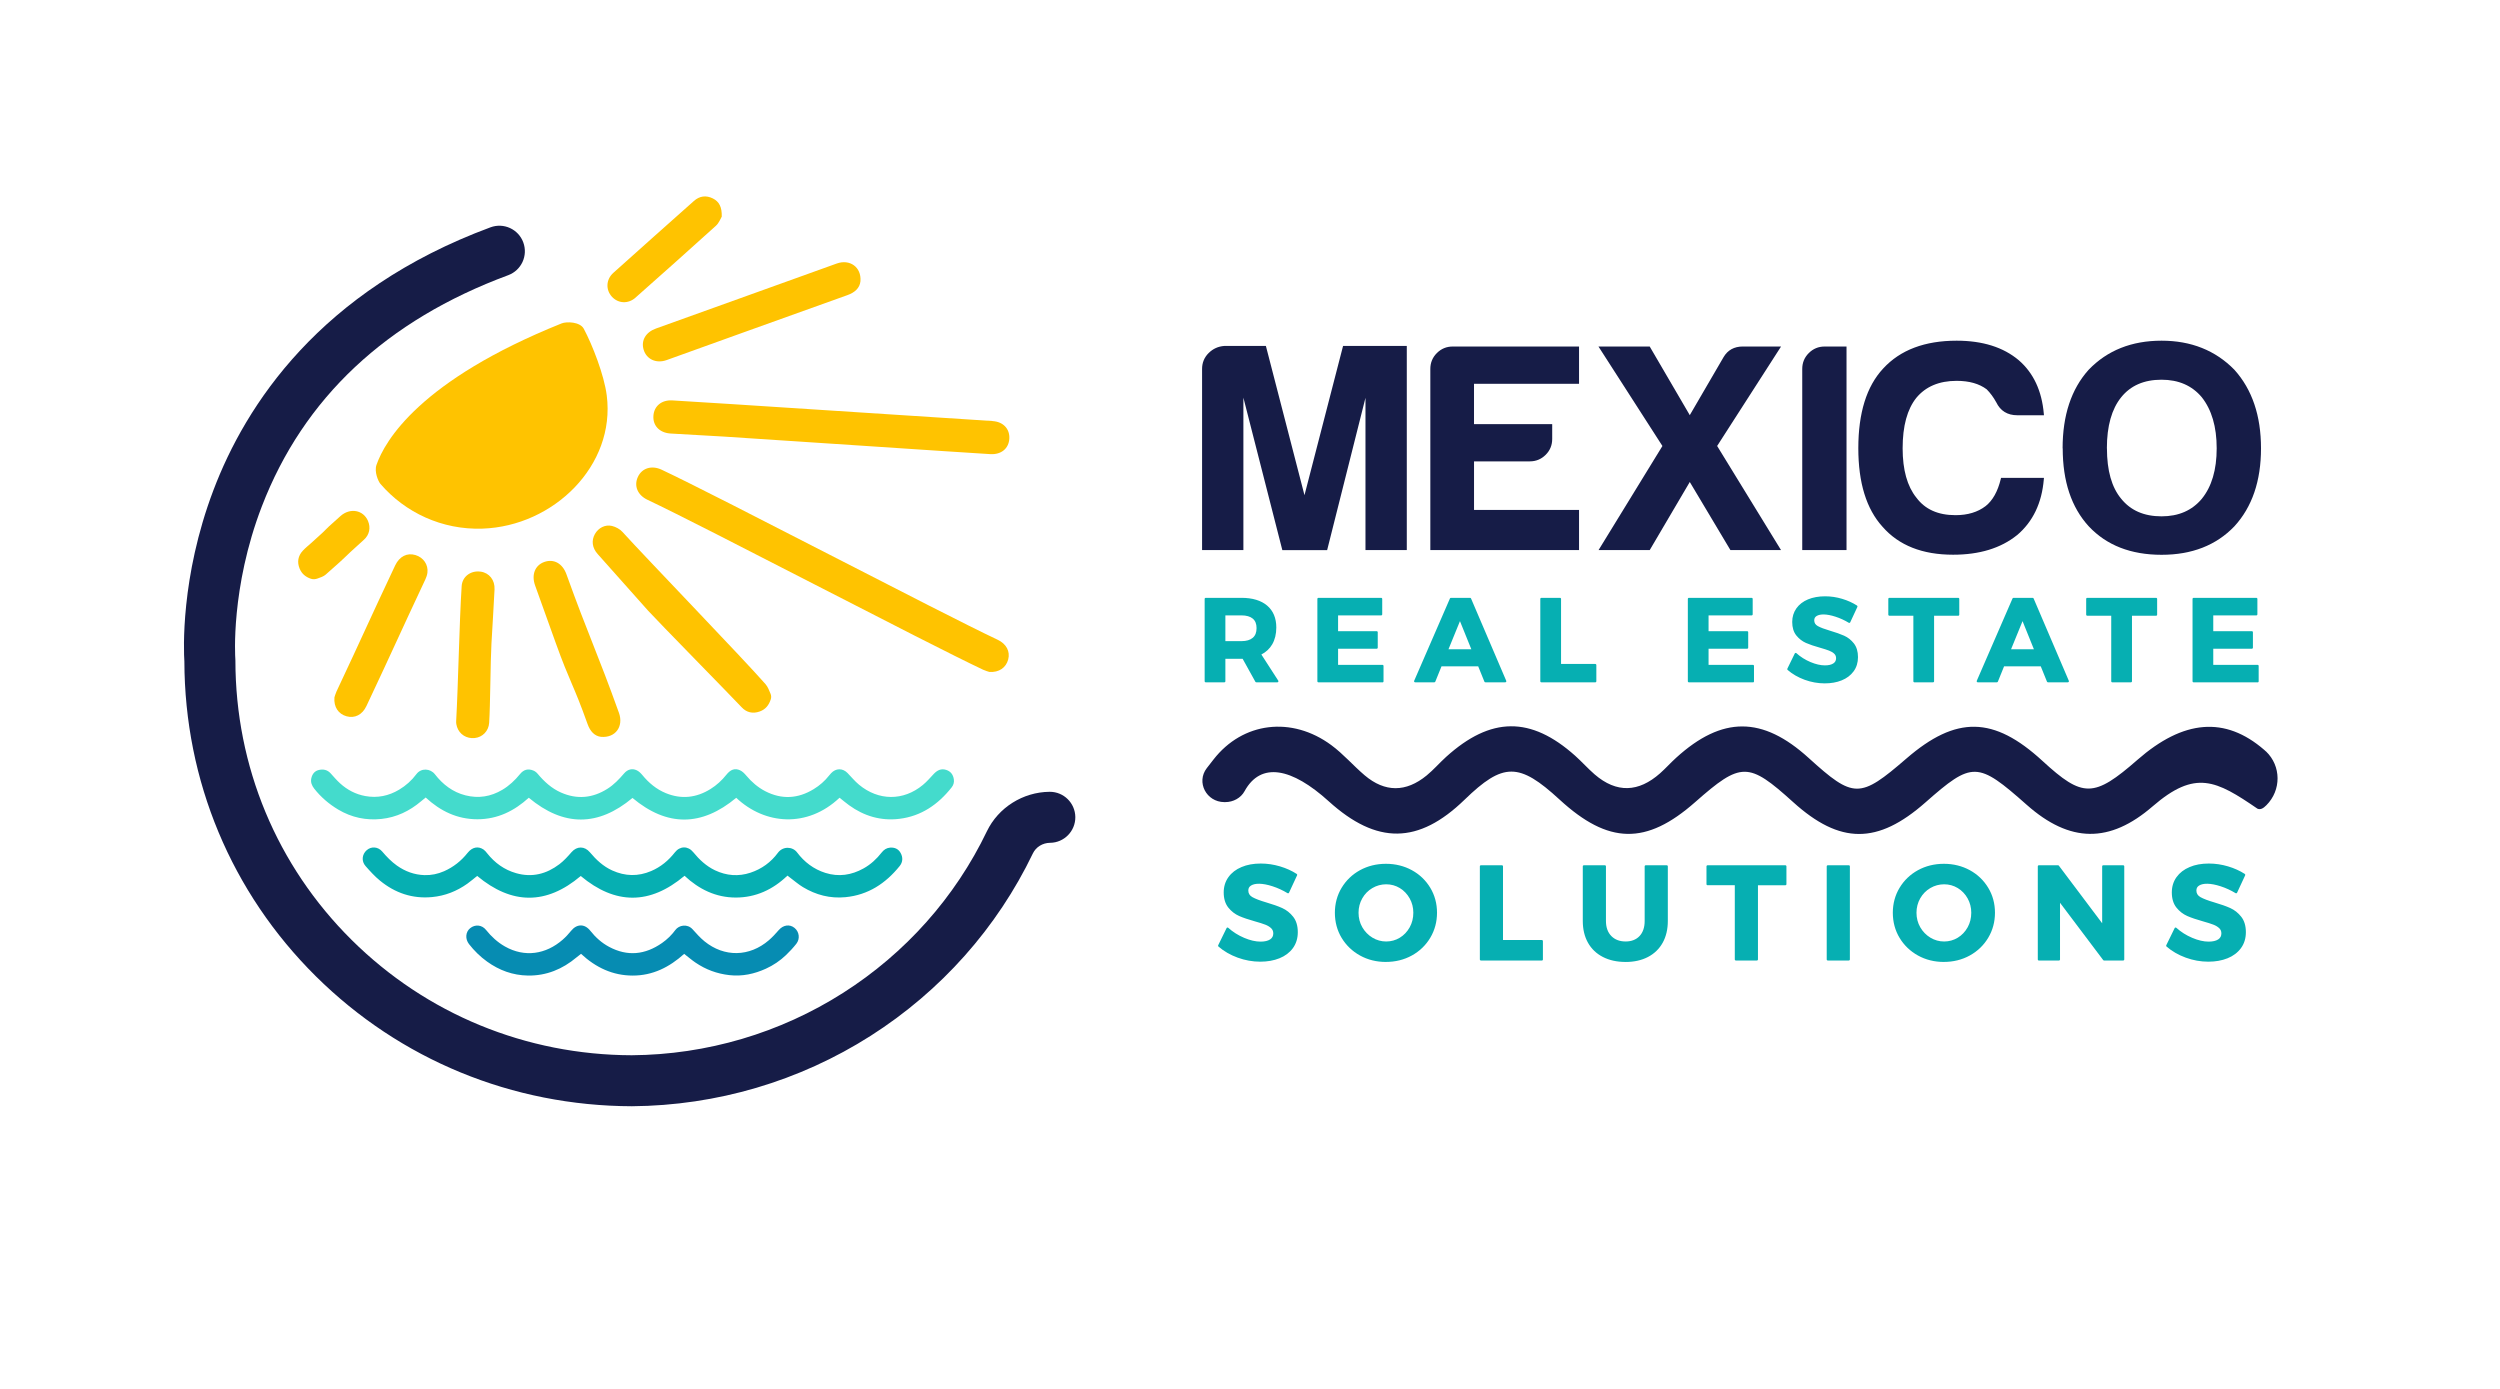<svg xmlns="http://www.w3.org/2000/svg" xmlns:xlink="http://www.w3.org/1999/xlink" width="1080" zoomAndPan="magnify" viewBox="0 0 810 450" height="600" preserveAspectRatio="xMidYMid meet" version="1.0"><defs><clipPath id="1576d95183"><path d="M 59.594 73 L 348.418 73 L 348.418 358.875 L 59.594 358.875 Z M 59.594 73 " clip-rule="nonzero"/></clipPath><clipPath id="57c9a55848"><path d="M 204.734 358.422 C 165.961 358.312 129.625 343.352 102.32 316.297 C 74.945 289.16 59.832 252.953 59.738 214.301 C 59.52 210.957 58.434 187.125 69.133 158.859 C 79.566 131.293 103.617 94.125 158.93 73.648 C 163.207 72.07 167.965 74.246 169.543 78.535 C 171.125 82.824 168.945 87.57 164.668 89.16 C 125.199 103.77 98.336 128.969 84.836 164.066 C 74.652 190.551 76.223 213.133 76.242 213.363 C 76.262 213.574 76.27 213.793 76.27 214.004 C 76.289 248.332 89.676 280.492 113.957 304.562 C 138.156 328.547 170.379 341.801 204.688 341.902 C 229.004 341.719 252.727 334.719 273.203 321.668 C 293.391 308.812 309.488 290.715 319.754 269.336 C 323.457 261.641 331.426 256.625 340.066 256.543 L 340.141 256.543 C 344.668 256.543 348.359 260.195 348.406 264.734 C 348.441 269.297 344.777 273.035 340.215 273.07 C 337.828 273.09 335.652 274.43 334.66 276.488 C 323.051 300.648 304.867 321.09 282.086 335.609 C 258.996 350.312 232.246 358.211 204.734 358.422 " clip-rule="nonzero"/></clipPath><clipPath id="87aa4b9ba7"><path d="M 100 249 L 309.91 249 L 309.91 266 L 100 266 Z M 100 249 " clip-rule="nonzero"/></clipPath><clipPath id="d6008bbc9e"><path d="M 272.012 258.469 C 261.613 268.305 247.848 267.27 238.539 258.488 C 227.363 267.801 216.168 267.949 204.926 258.535 C 193.816 267.828 182.648 267.91 171.324 258.469 C 166.633 262.742 161.215 265.441 154.676 265.441 C 148.137 265.441 142.684 262.797 137.918 258.387 C 137.375 258.84 136.906 259.215 136.438 259.609 C 132.691 262.785 128.43 264.824 123.562 265.34 C 118.613 265.863 113.91 264.879 109.594 262.309 C 106.609 260.527 103.977 258.285 101.809 255.523 C 101.027 254.523 100.586 253.438 100.863 252.172 C 101.156 250.812 101.938 249.793 103.305 249.473 C 104.738 249.141 106.07 249.398 107.133 250.574 C 108.125 251.676 109.098 252.812 110.191 253.805 C 112.523 255.926 115.234 257.352 118.348 257.918 C 122.27 258.637 125.922 257.891 129.34 255.844 C 131.523 254.539 133.398 252.852 134.914 250.82 C 136.477 248.738 139.441 248.965 140.918 250.875 C 143.473 254.172 146.688 256.645 150.809 257.691 C 155.051 258.766 159.027 258.113 162.766 255.891 C 164.988 254.566 166.836 252.824 168.469 250.82 C 169.672 249.344 171.051 248.965 172.758 249.637 C 173.301 249.848 173.832 250.25 174.207 250.711 C 176.332 253.246 178.719 255.441 181.758 256.781 C 186.965 259.078 191.977 258.609 196.781 255.586 C 198.902 254.254 200.594 252.465 202.219 250.574 C 203.355 249.25 204.836 248.875 206.324 249.582 C 206.992 249.902 207.598 250.492 208.086 251.078 C 210.199 253.648 212.668 255.727 215.746 256.984 C 220.785 259.039 225.617 258.5 230.219 255.633 C 232.191 254.402 233.883 252.852 235.344 251.016 C 236.699 249.316 238.086 248.809 239.75 249.562 C 240.531 249.91 241.219 250.609 241.789 251.289 C 243.543 253.375 245.555 255.117 247.961 256.359 C 253.312 259.105 258.559 258.793 263.652 255.668 C 265.562 254.504 267.234 253.043 268.633 251.262 C 268.832 251.004 269.055 250.758 269.285 250.508 C 270.844 248.848 273.012 248.828 274.602 250.461 C 275.832 251.73 276.969 253.117 278.328 254.246 C 284.621 259.473 292.664 259.574 299 254.328 C 300.297 253.266 301.398 251.961 302.562 250.73 C 303.664 249.57 304.914 248.93 306.531 249.434 C 308.02 249.902 308.828 250.984 309.047 252.512 C 309.184 253.457 308.938 254.34 308.359 255.082 C 303.961 260.656 298.469 264.457 291.359 265.305 C 285.418 266.02 279.973 264.43 275.098 260.895 C 274.039 260.125 273.039 259.27 272.012 258.461 " clip-rule="nonzero"/></clipPath><clipPath id="01161362e8"><path d="M 117.359 274.52 L 292.488 274.52 L 292.488 291 L 117.359 291 Z M 117.359 274.52 " clip-rule="nonzero"/></clipPath><clipPath id="98006de2e6"><path d="M 255.133 283.695 C 250.422 288.234 244.863 290.805 238.391 290.805 C 231.953 290.805 226.48 288.133 221.789 283.754 C 210.555 293.219 199.371 293.184 188.16 283.824 C 177 293.258 165.816 293.148 154.602 283.797 C 153.574 284.617 152.547 285.516 151.445 286.297 C 147.992 288.758 144.18 290.262 139.945 290.656 C 133.609 291.246 128.027 289.336 123.133 285.34 C 121.422 283.945 119.91 282.273 118.438 280.602 C 117.043 279.023 117.281 276.801 118.805 275.469 C 120.293 274.156 122.488 274.293 123.855 275.918 C 125.281 277.598 126.797 279.16 128.586 280.438 C 131.277 282.348 134.27 283.441 137.539 283.539 C 139.727 283.605 141.855 283.164 143.887 282.273 C 146.918 280.934 149.441 278.93 151.508 276.324 C 153.004 274.441 154.953 274.055 156.707 275.277 C 157.129 275.578 157.477 276.02 157.809 276.434 C 160.297 279.574 163.391 281.816 167.219 282.906 C 172.383 284.387 177.055 283.184 181.254 279.996 C 182.711 278.887 183.98 277.48 185.191 276.086 C 186.926 274.102 189.406 274.09 191.125 276.141 C 193.164 278.562 195.43 280.695 198.359 282.027 C 202.559 283.926 206.754 284.027 210.996 282.211 C 214.094 280.887 216.598 278.801 218.676 276.148 C 220.309 274.062 222.918 274.035 224.59 276.086 C 226.57 278.508 228.84 280.641 231.668 281.98 C 235.371 283.734 239.246 284.055 243.168 282.75 C 246.773 281.547 249.777 279.383 252.035 276.312 C 253.652 274.109 256.785 274.238 258.246 276.176 C 260.586 279.297 263.637 281.621 267.418 282.816 C 271.746 284.176 275.84 283.559 279.762 281.383 C 282.102 280.09 284.031 278.305 285.676 276.195 C 286.375 275.305 287.246 274.727 288.375 274.633 C 289.844 274.516 291.059 275.02 291.801 276.359 C 292.598 277.812 292.516 279.324 291.508 280.582 C 286.941 286.242 281.277 289.977 273.922 290.688 C 268.961 291.164 264.387 289.977 260.156 287.426 C 258.75 286.582 257.5 285.488 256.18 284.504 C 255.848 284.266 255.535 284.008 255.141 283.707 " clip-rule="nonzero"/></clipPath><clipPath id="3f6bf13aa2"><path d="M 151 299.273 L 259 299.273 L 259 316.695 L 151 316.695 Z M 151 299.273 " clip-rule="nonzero"/></clipPath><clipPath id="e1fd76127b"><path d="M 221.66 309.062 C 216.895 313.359 211.492 316.094 205.008 316.086 C 198.535 316.078 193.07 313.508 188.258 309.043 C 187.773 309.418 187.285 309.777 186.828 310.164 C 182.246 314.02 177.02 316.18 171.012 316.078 C 166.156 315.996 161.766 314.398 157.809 311.551 C 155.586 309.953 153.648 308.051 151.957 305.883 C 150.664 304.223 150.82 301.961 152.324 300.742 C 153.949 299.418 156.137 299.629 157.469 301.293 C 159.195 303.449 161.188 305.285 163.574 306.645 C 170.004 310.301 176.863 309.207 182.301 304.469 C 183.293 303.605 184.199 302.625 185.027 301.594 C 186.891 299.289 189.426 299.234 191.27 301.578 C 192.961 303.715 194.953 305.5 197.34 306.773 C 203.301 309.961 209.023 309.355 214.504 305.527 C 216.176 304.359 217.629 302.938 218.832 301.301 C 219.949 299.777 222.68 299.172 224.422 301.117 C 225.637 302.469 226.855 303.844 228.242 304.977 C 234.652 310.199 242.816 310.055 249.109 304.637 C 250.254 303.645 251.301 302.512 252.305 301.355 C 253.754 299.684 255.828 299.344 257.426 300.641 C 258.961 301.879 259.281 304.168 258.016 305.781 C 256.996 307.078 255.855 308.301 254.672 309.438 C 252.754 311.273 250.559 312.754 248.152 313.855 C 244.398 315.562 240.492 316.418 236.316 315.941 C 232.301 315.488 228.664 314.141 225.34 311.879 C 224.121 311.055 222.992 310.07 221.668 309.051 " clip-rule="nonzero"/></clipPath><clipPath id="0c57b73160"><path d="M 121.027 104 L 197 104 L 197 171.824 L 121.027 171.824 Z M 121.027 104 " clip-rule="nonzero"/></clipPath><clipPath id="4871198cae"><path d="M 156.34 171.277 C 179.371 170.477 199.48 150.824 196.59 128.133 C 195.742 121.477 191.934 111.75 189.148 106.523 C 187.93 104.238 183.574 104.137 181.969 104.781 C 135.914 123.293 124.691 142.852 121.984 150.621 C 121.211 152.836 122.527 155.93 123.277 156.801 C 131.25 166.051 143.188 171.727 156.34 171.277 " clip-rule="nonzero"/></clipPath><clipPath id="b35f8210ca"><path d="M 206 151 L 327 151 L 327 218 L 206 218 Z M 206 151 " clip-rule="nonzero"/></clipPath><clipPath id="9e7da59bc1"><path d="M 323.242 207.281 C 304.418 198.41 233.203 161.035 214.367 152.184 C 211.145 150.668 207.984 151.66 206.664 154.543 C 205.332 157.445 206.578 160.43 209.82 161.953 C 228.582 170.809 299.754 208.156 318.523 216.988 C 319.312 217.355 320.168 217.578 320.543 217.707 C 323.711 217.926 325.945 216.309 326.652 213.684 C 327.348 211.074 326.082 208.625 323.242 207.281 " clip-rule="nonzero"/></clipPath><clipPath id="21eb1c3864"><path d="M 208.133 84.719 L 279 84.719 L 279 117.727 L 208.133 117.727 Z M 208.133 84.719 " clip-rule="nonzero"/></clipPath><clipPath id="bfb15230bf"><path d="M 208.535 113.293 C 209.465 116.406 212.613 117.875 215.973 116.672 C 224.266 113.715 232.539 110.711 240.824 107.727 C 252.066 103.688 263.305 99.629 274.555 95.625 C 276.961 94.77 278.559 93.328 278.789 91.113 C 279.137 86.516 275.316 83.871 271.102 85.383 C 260.504 89.188 249.926 92.996 239.336 96.809 C 230.402 100.023 221.465 103.219 212.531 106.441 C 209.207 107.637 207.645 110.328 208.535 113.293 " clip-rule="nonzero"/></clipPath><clipPath id="0efa44211f"><path d="M 108.191 179.16 L 139 179.16 L 139 232.34 L 108.191 232.34 Z M 108.191 179.16 " clip-rule="nonzero"/></clipPath><clipPath id="7916af388d"><path d="M 134.602 179.836 C 131.91 179.027 129.422 180.266 128.035 183.195 C 119.156 202.02 117.871 205.246 109.008 224.078 C 108.668 224.812 108.477 225.613 108.355 225.953 C 108.09 229.102 109.66 231.344 112.285 232.078 C 114.922 232.812 117.375 231.609 118.715 228.773 C 127.621 209.891 128.934 206.613 137.816 187.723 C 138.137 187.051 138.387 186.309 138.484 185.574 C 138.816 182.965 137.191 180.613 134.609 179.836 " clip-rule="nonzero"/></clipPath><clipPath id="75951bbc29"><path d="M 172.375 181 L 201 181 L 201 239 L 172.375 239 Z M 172.375 181 " clip-rule="nonzero"/></clipPath><clipPath id="00fd43a426"><path d="M 183.531 186.078 C 182.262 182.543 179.441 180.992 176.375 182.066 C 173.344 183.133 172.125 186.207 173.375 189.695 C 175.578 195.859 177.789 202.012 180.004 208.164 C 184.789 221.48 185.625 221.297 190.379 234.613 C 191.215 236.953 192.641 238.48 194.688 238.734 C 199.445 239.168 202.098 235.34 200.547 230.984 C 193.566 211.516 190.527 205.539 183.531 186.078 " clip-rule="nonzero"/></clipPath><clipPath id="3f5faa81da"><path d="M 196.211 63.633 L 234 63.633 L 234 98 L 196.211 98 Z M 196.211 63.633 " clip-rule="nonzero"/></clipPath><clipPath id="839437f1dd"><path d="M 205.898 96.434 C 214.625 88.707 223.332 80.957 231.973 73.133 C 232.965 72.234 233.477 70.793 233.844 70.195 C 233.938 67.082 233.008 65.309 230.953 64.289 C 228.766 63.207 226.656 63.48 224.816 65.125 C 216.113 72.867 207.398 80.609 198.727 88.398 C 196.32 90.555 196.203 93.906 198.277 96.156 C 200.297 98.352 203.531 98.543 205.91 96.434 " clip-rule="nonzero"/></clipPath><clipPath id="e6c6745f68"><path d="M 96.27 165.406 L 120 165.406 L 120 188 L 96.27 188 Z M 96.27 165.406 " clip-rule="nonzero"/></clipPath><clipPath id="800c4ac411"><path d="M 119.246 168.824 C 117.742 165.223 113.453 164.414 110.301 167.215 C 102.434 174.195 108.605 168.988 100.762 175.996 C 99.871 176.793 98.926 177.547 98.117 178.422 C 96.547 180.102 96.215 182.102 97.07 184.207 C 97.758 185.887 98.98 186.922 100.715 187.512 C 101.402 187.742 102.156 187.703 102.836 187.457 C 103.809 187.109 104.812 186.797 105.535 186.16 C 114.391 178.383 109.145 182.754 117.914 174.875 C 119.723 173.25 120.137 170.945 119.246 168.832 " clip-rule="nonzero"/></clipPath><clipPath id="445f3e65d8"><path d="M 192 170 L 250 170 L 250 231 L 192 231 Z M 192 170 " clip-rule="nonzero"/></clipPath><clipPath id="87de0ee3e0"><path d="M 248.051 221.691 C 240.449 213.023 209.398 180.863 201.656 172.324 C 200.832 171.414 199.527 170.715 198.316 170.414 C 196.074 169.852 193.844 171.062 192.742 173.039 C 191.574 175.141 191.84 177.473 193.633 179.496 C 199.059 185.629 204.523 191.727 209.969 197.844 C 212.273 200.434 237.93 226.594 240.281 229.141 C 241.898 230.883 243.945 231.316 246.16 230.516 C 248.016 229.848 249.098 228.523 249.73 226.586 C 249.926 226 249.898 225.348 249.66 224.777 C 249.191 223.684 248.785 222.535 248.043 221.691 " clip-rule="nonzero"/></clipPath><clipPath id="f212554d64"><path d="M 211 129.648 L 327.328 129.648 L 327.328 147.984 L 211 147.984 Z M 211 129.648 " clip-rule="nonzero"/></clipPath><clipPath id="cac536eea7"><path d="M 321.602 136.414 C 310.156 135.727 229.262 130.355 217.82 129.73 C 214.332 129.539 211.914 131.578 211.703 134.727 C 211.492 137.949 213.723 140.254 217.316 140.465 C 222.973 140.805 228.637 141.117 234.297 141.438 C 240.016 141.762 315.191 146.84 320.91 147.141 C 324.41 147.324 326.816 145.332 327.02 142.164 C 327.219 138.996 325.07 136.637 321.602 136.434 " clip-rule="nonzero"/></clipPath><clipPath id="b87735a528"><path d="M 147.617 185 L 160.453 185 L 160.453 239.676 L 147.617 239.676 Z M 147.617 185 " clip-rule="nonzero"/></clipPath><clipPath id="c6f79cd1ab"><path d="M 155.703 185.215 C 152.59 184.766 149.773 186.758 149.578 189.91 C 148.816 201.793 148.461 221.793 147.797 233.676 C 147.762 234.293 147.879 234.941 148.074 235.523 C 148.883 237.973 151.215 239.406 153.832 239.121 C 156.34 238.855 158.312 236.863 158.488 234.199 C 158.871 228.348 158.891 214.391 159.23 208.543 C 159.57 202.691 159.93 196.84 160.23 190.992 C 160.387 187.934 158.531 185.609 155.723 185.207 " clip-rule="nonzero"/></clipPath><clipPath id="df82b4c600"><path d="M 390.629 194.02 L 413.891 194.02 L 413.891 220.773 L 390.629 220.773 Z M 390.629 194.02 " clip-rule="nonzero"/></clipPath><clipPath id="abbb081c90"><path d="M 396.672 208.07 L 402.238 208.07 C 403.918 208.07 405.203 207.688 406.105 206.906 C 407.004 206.125 407.453 204.996 407.453 203.5 C 407.453 202.031 407.004 200.91 406.105 200.164 C 405.203 199.422 403.91 199.035 402.238 199.035 L 396.672 199.035 Z M 407.043 220.727 L 402.809 213.105 L 396.672 213.105 L 396.672 220.727 L 390.66 220.727 L 390.66 194.051 L 402.238 194.051 C 405.719 194.051 408.41 194.855 410.32 196.473 C 412.23 198.09 413.176 200.367 413.176 203.316 C 413.176 205.371 412.754 207.137 411.898 208.594 C 411.047 210.055 409.805 211.168 408.18 211.93 L 413.855 220.734 Z M 407.043 220.727 " clip-rule="nonzero"/></clipPath><clipPath id="b0a047722b"><path d="M 390.242 193.633 L 414.281 193.633 L 414.281 221.16 L 390.242 221.16 Z M 390.242 193.633 " clip-rule="nonzero"/></clipPath><clipPath id="79987457d0"><path d="M 397.023 207.73 L 402.246 207.73 C 403.836 207.73 405.059 207.363 405.895 206.648 C 406.73 205.934 407.125 204.902 407.125 203.5 C 407.125 202.121 406.719 201.121 405.895 200.43 C 405.066 199.742 403.828 199.383 402.246 199.383 L 397.023 199.383 Z M 402.246 208.422 L 396.672 208.422 C 396.48 208.422 396.324 208.266 396.324 208.07 L 396.324 199.035 C 396.324 198.844 396.48 198.688 396.672 198.688 L 402.238 198.688 C 403.992 198.688 405.371 199.09 406.324 199.891 C 407.309 200.707 407.805 201.918 407.805 203.488 C 407.805 205.086 407.309 206.328 406.336 207.164 C 405.371 207.988 403.992 208.41 402.238 208.41 M 407.242 220.379 L 413.23 220.379 L 407.895 212.102 C 407.84 212.02 407.82 211.918 407.859 211.82 C 407.895 211.719 407.949 211.645 408.043 211.598 C 409.594 210.871 410.797 209.797 411.605 208.402 C 412.422 206.996 412.836 205.281 412.836 203.297 C 412.836 200.469 411.918 198.254 410.098 196.723 C 408.262 195.168 405.617 194.379 402.238 194.379 L 391 194.379 L 391 220.387 L 396.332 220.387 L 396.332 213.105 C 396.332 212.91 396.488 212.754 396.684 212.754 L 402.816 212.754 C 402.945 212.754 403.055 212.82 403.121 212.93 Z M 413.863 221.066 L 407.043 221.066 C 406.914 221.066 406.801 221.004 406.738 220.891 L 402.613 213.445 L 397.023 213.445 L 397.023 220.727 C 397.023 220.918 396.867 221.074 396.672 221.074 L 390.66 221.074 C 390.465 221.074 390.309 220.918 390.309 220.727 L 390.309 194.051 C 390.309 193.855 390.465 193.699 390.66 193.699 L 402.238 193.699 C 405.785 193.699 408.586 194.547 410.539 196.199 C 412.516 197.871 413.523 200.266 413.523 203.305 C 413.523 205.418 413.074 207.254 412.203 208.762 C 411.387 210.164 410.199 211.277 408.684 212.059 L 414.16 220.543 C 414.223 220.645 414.23 220.781 414.168 220.891 C 414.102 221.004 413.992 221.074 413.863 221.074 " clip-rule="nonzero"/></clipPath><clipPath id="fccc1f6b6b"><path d="M 395 280.117 L 420.145 280.117 L 420.145 311.285 L 395 311.285 Z M 395 280.117 " clip-rule="nonzero"/></clipPath><clipPath id="149c6a3afd"><path d="M 412.395 286.828 C 410.66 286.27 409.172 285.992 407.934 285.992 C 406.758 285.992 405.82 286.203 405.133 286.637 C 404.445 287.066 404.094 287.703 404.094 288.539 C 404.094 289.602 404.59 290.41 405.582 290.973 C 406.574 291.531 408.098 292.109 410.172 292.715 C 412.25 293.32 413.949 293.918 415.281 294.523 C 416.609 295.133 417.758 296.031 418.703 297.242 C 419.652 298.457 420.129 300.043 420.129 302.027 C 420.129 303.957 419.613 305.609 418.605 307.004 C 417.594 308.402 416.18 309.457 414.398 310.172 C 412.617 310.891 410.586 311.246 408.32 311.246 C 405.875 311.246 403.48 310.816 401.117 309.953 C 398.758 309.09 396.73 307.914 395.004 306.418 L 397.723 300.863 C 399.246 302.238 401 303.352 402.984 304.176 C 404.969 305.004 406.777 305.426 408.41 305.426 C 409.816 305.426 410.918 305.168 411.707 304.645 C 412.496 304.121 412.891 303.379 412.891 302.406 C 412.891 301.625 412.625 300.988 412.094 300.484 C 411.559 299.98 410.883 299.574 410.062 299.254 C 409.246 298.934 408.117 298.574 406.684 298.18 C 404.617 297.609 402.93 297.031 401.625 296.453 C 400.32 295.875 399.191 295.012 398.234 293.836 C 397.281 292.66 396.812 291.09 396.812 289.145 C 396.812 287.336 397.301 285.746 398.281 284.379 C 399.266 283.008 400.625 281.961 402.379 281.227 C 404.133 280.492 406.168 280.125 408.492 280.125 C 410.559 280.125 412.598 280.43 414.609 281.035 C 416.621 281.641 418.402 282.441 419.953 283.449 L 417.328 289.098 C 415.777 288.152 414.133 287.398 412.395 286.84 " clip-rule="nonzero"/></clipPath><clipPath id="794970b134"><path d="M 394.582 279.707 L 420.555 279.707 L 420.555 311.695 L 394.582 311.695 Z M 394.582 279.707 " clip-rule="nonzero"/></clipPath><clipPath id="cbc7c5516e"><path d="M 395.434 306.324 C 397.078 307.703 399.035 308.812 401.246 309.621 C 403.551 310.469 405.93 310.898 408.328 310.898 C 410.543 310.898 412.543 310.539 414.277 309.844 C 415.988 309.152 417.355 308.125 418.328 306.793 C 419.301 305.461 419.789 303.863 419.789 302.02 C 419.789 300.125 419.34 298.586 418.438 297.445 C 417.531 296.289 416.418 295.406 415.141 294.828 C 413.828 294.23 412.121 293.633 410.082 293.039 C 407.996 292.43 406.426 291.836 405.418 291.266 C 404.316 290.641 403.754 289.723 403.754 288.527 C 403.754 287.574 404.16 286.84 404.949 286.344 C 406.453 285.406 409.008 285.379 412.496 286.5 C 414.133 287.023 415.703 287.73 417.172 288.594 L 419.512 283.57 C 418.055 282.66 416.371 281.918 414.508 281.355 C 412.535 280.77 410.512 280.465 408.484 280.465 C 406.215 280.465 404.203 280.824 402.496 281.539 C 400.816 282.246 399.484 283.266 398.547 284.57 C 397.609 285.875 397.16 287.406 397.16 289.133 C 397.16 291 397.609 292.504 398.512 293.617 C 399.422 294.746 400.512 295.598 401.762 296.141 C 403.039 296.711 404.727 297.281 406.777 297.848 C 408.207 298.254 409.367 298.621 410.191 298.941 C 411.047 299.273 411.773 299.703 412.332 300.238 C 412.938 300.805 413.242 301.531 413.242 302.406 C 413.242 303.496 412.789 304.352 411.898 304.93 C 411.055 305.48 409.879 305.766 408.418 305.766 C 406.738 305.766 404.875 305.332 402.855 304.488 C 400.992 303.707 399.309 302.672 397.84 301.414 Z M 408.32 311.586 C 405.848 311.586 403.387 311.148 401 310.273 C 398.613 309.402 396.52 308.191 394.773 306.676 C 394.652 306.574 394.625 306.398 394.691 306.262 L 397.41 300.707 C 397.453 300.605 397.547 300.539 397.656 300.523 C 397.766 300.504 397.867 300.531 397.949 300.605 C 399.438 301.945 401.176 303.047 403.113 303.863 C 405.051 304.684 406.82 305.086 408.41 305.086 C 409.742 305.086 410.789 304.848 411.516 304.371 C 412.203 303.918 412.543 303.277 412.543 302.414 C 412.543 301.734 412.312 301.184 411.855 300.742 C 411.359 300.273 410.715 299.879 409.945 299.586 C 409.137 299.273 408.008 298.914 406.594 298.52 C 404.516 297.941 402.789 297.355 401.488 296.785 C 400.137 296.188 398.953 295.27 397.977 294.059 C 396.988 292.816 396.48 291.164 396.48 289.145 C 396.48 287.27 396.996 285.598 398.016 284.184 C 399.035 282.77 400.449 281.676 402.258 280.926 C 404.031 280.164 406.133 279.785 408.492 279.785 C 410.586 279.785 412.672 280.098 414.711 280.703 C 416.75 281.309 418.566 282.137 420.137 283.156 C 420.285 283.25 420.34 283.434 420.266 283.586 L 417.641 289.234 C 417.602 289.328 417.52 289.391 417.43 289.418 C 417.336 289.445 417.234 289.43 417.152 289.383 C 415.629 288.453 413.992 287.703 412.297 287.152 C 409.027 286.094 406.629 286.105 405.324 286.922 C 404.738 287.289 404.453 287.812 404.453 288.527 C 404.453 289.465 404.883 290.164 405.766 290.668 C 406.73 291.211 408.246 291.789 410.285 292.387 C 412.359 292.992 414.086 293.605 415.438 294.211 C 416.812 294.836 418.008 295.781 418.988 297.031 C 419.98 298.289 420.488 299.98 420.488 302.027 C 420.488 304.02 419.945 305.766 418.891 307.207 C 417.832 308.648 416.371 309.75 414.535 310.484 C 412.719 311.219 410.633 311.586 408.328 311.586 " clip-rule="nonzero"/></clipPath><clipPath id="90580e5c88"><path d="M 427.176 194.047 L 447.488 194.047 L 447.488 199.043 L 427.176 199.043 Z M 427.176 199.043 L 433.191 199.043 L 433.191 204.84 L 427.176 204.84 Z M 427.176 204.84 L 446.039 204.84 L 446.039 209.836 L 427.176 209.836 Z M 427.176 209.836 L 433.191 209.836 L 433.191 215.738 L 427.176 215.738 Z M 427.176 215.738 L 447.914 215.738 L 447.914 220.734 L 427.176 220.734 Z M 427.176 215.738 " clip-rule="nonzero"/></clipPath><clipPath id="a7ddbdd298"><path d="M 426.781 193.652 L 448.301 193.652 L 448.301 221.148 L 426.781 221.148 Z M 426.781 193.652 " clip-rule="nonzero"/></clipPath><clipPath id="67ebc4d723"><path d="M 427.516 220.387 L 447.562 220.387 L 447.562 216.078 L 433.191 216.078 C 433 216.078 432.844 215.922 432.844 215.73 L 432.844 209.824 C 432.844 209.633 433 209.477 433.191 209.477 L 445.699 209.477 L 445.699 205.18 L 433.191 205.18 C 433 205.18 432.844 205.023 432.844 204.828 L 432.844 199.035 C 432.844 198.844 433 198.688 433.191 198.688 L 447.141 198.688 L 447.141 194.387 L 427.516 194.387 Z M 447.914 221.074 L 427.176 221.074 C 426.984 221.074 426.828 220.918 426.828 220.727 L 426.828 194.047 C 426.828 193.855 426.984 193.699 427.176 193.699 L 447.488 193.699 C 447.684 193.699 447.84 193.855 447.84 194.047 L 447.84 199.043 C 447.84 199.238 447.684 199.395 447.488 199.395 L 433.539 199.395 L 433.539 204.5 L 446.039 204.5 C 446.23 204.5 446.387 204.656 446.387 204.848 L 446.387 209.844 C 446.387 210.035 446.23 210.191 446.039 210.191 L 433.539 210.191 L 433.539 215.41 L 447.914 215.41 C 448.105 215.41 448.262 215.566 448.262 215.758 L 448.262 220.754 C 448.262 220.945 448.105 221.102 447.914 221.102 " clip-rule="nonzero"/></clipPath><clipPath id="f303bef2aa"><path d="M 432.711 280.082 L 465.371 280.082 L 465.371 311.461 L 432.711 311.461 Z M 432.711 280.082 " clip-rule="nonzero"/></clipPath><clipPath id="ed9c1c56de"><path d="M 444.473 287.438 C 443.039 288.285 441.902 289.441 441.066 290.91 C 440.23 292.379 439.816 293.984 439.816 295.73 C 439.816 297.512 440.238 299.137 441.086 300.598 C 441.93 302.059 443.066 303.223 444.492 304.086 C 445.914 304.949 447.457 305.383 449.121 305.383 C 450.781 305.383 452.316 304.961 453.711 304.113 C 455.109 303.27 456.211 302.105 457.027 300.625 C 457.844 299.148 458.258 297.512 458.258 295.73 C 458.258 293.977 457.844 292.371 457.027 290.91 C 456.211 289.449 455.098 288.285 453.711 287.438 C 452.324 286.594 450.793 286.172 449.121 286.172 C 447.449 286.172 445.906 286.594 444.465 287.438 M 457.273 282.242 C 459.746 283.59 461.691 285.453 463.117 287.824 C 464.539 290.191 465.246 292.828 465.246 295.73 C 465.246 298.633 464.539 301.277 463.117 303.664 C 461.691 306.055 459.746 307.926 457.273 309.285 C 454.805 310.645 452.059 311.332 449.047 311.332 C 446.035 311.332 443.289 310.652 440.816 309.285 C 438.348 307.918 436.402 306.055 434.977 303.684 C 433.555 301.312 432.848 298.66 432.848 295.73 C 432.848 292.828 433.555 290.191 434.977 287.824 C 436.402 285.453 438.34 283.59 440.789 282.242 C 443.242 280.891 445.996 280.211 449.047 280.211 C 452.066 280.211 454.805 280.891 457.273 282.242 " clip-rule="nonzero"/></clipPath><clipPath id="20170cb7e4"><path d="M 432.391 279.762 L 465.691 279.762 L 465.691 311.781 L 432.391 311.781 Z M 432.391 279.762 " clip-rule="nonzero"/></clipPath><clipPath id="9ee3511c7b"><path d="M 449.129 286.512 C 447.531 286.512 446.023 286.926 444.648 287.73 C 443.27 288.539 442.168 289.668 441.371 291.074 C 440.57 292.48 440.168 294.051 440.168 295.73 C 440.168 297.449 440.578 299.027 441.387 300.434 C 442.195 301.836 443.309 302.977 444.676 303.805 C 446.043 304.629 447.539 305.043 449.129 305.043 C 450.719 305.043 452.207 304.629 453.539 303.82 C 454.867 303.012 455.941 301.875 456.734 300.461 C 457.523 299.047 457.918 297.449 457.918 295.73 C 457.918 294.051 457.523 292.48 456.734 291.074 C 455.941 289.668 454.867 288.539 453.539 287.73 C 452.207 286.926 450.719 286.512 449.129 286.512 M 449.129 305.73 C 447.41 305.73 445.785 305.281 444.316 304.391 C 442.848 303.5 441.664 302.289 440.789 300.773 C 439.918 299.258 439.477 297.566 439.477 295.73 C 439.477 293.922 439.91 292.242 440.773 290.734 C 441.637 289.23 442.82 288.016 444.297 287.137 C 445.777 286.254 447.402 285.812 449.129 285.812 C 450.855 285.812 452.453 286.254 453.895 287.137 C 455.336 288.016 456.496 289.219 457.34 290.734 C 458.184 292.25 458.617 293.922 458.617 295.73 C 458.617 297.566 458.184 299.266 457.348 300.789 C 456.512 302.316 455.348 303.535 453.906 304.41 C 452.461 305.281 450.855 305.73 449.137 305.73 M 449.047 280.559 C 446.082 280.559 443.352 281.23 440.965 282.543 C 438.578 283.855 436.66 285.695 435.273 288 C 433.887 290.305 433.188 292.902 433.188 295.73 C 433.188 298.586 433.887 301.203 435.273 303.5 C 436.66 305.797 438.578 307.652 440.984 308.98 C 443.391 310.312 446.109 310.984 449.047 310.984 C 451.984 310.984 454.703 310.312 457.109 308.98 C 459.516 307.652 461.434 305.805 462.82 303.48 C 464.207 301.156 464.906 298.551 464.906 295.73 C 464.906 292.91 464.207 290.305 462.82 288 C 461.434 285.695 459.516 283.855 457.109 282.543 C 454.703 281.23 451.984 280.559 449.047 280.559 M 449.047 311.672 C 445.98 311.672 443.16 310.977 440.652 309.59 C 438.145 308.203 436.137 306.273 434.684 303.867 C 433.234 301.461 432.5 298.707 432.5 295.73 C 432.5 292.781 433.234 290.055 434.684 287.648 C 436.137 285.242 438.137 283.316 440.633 281.945 C 443.133 280.578 445.961 279.871 449.047 279.871 C 452.105 279.871 454.934 280.57 457.441 281.938 C 459.945 283.305 461.957 285.234 463.41 287.641 C 464.859 290.047 465.594 292.773 465.594 295.723 C 465.594 298.668 464.859 301.398 463.41 303.832 C 461.957 306.266 459.957 308.191 457.441 309.578 C 454.922 310.965 452.105 311.664 449.039 311.664 " clip-rule="nonzero"/></clipPath><clipPath id="27311d6940"><path d="M 458.422 194 L 487.84 194 L 487.84 220.809 L 458.422 220.809 Z M 458.422 194 " clip-rule="nonzero"/></clipPath><clipPath id="2192ea9ee2"><path d="M 468.793 210.699 L 477.215 210.699 L 473.027 200.328 Z M 481.258 220.727 L 479.164 215.535 L 466.812 215.535 L 464.719 220.727 L 458.5 220.727 L 470.09 194.047 L 476.305 194.047 L 487.703 220.727 Z M 481.258 220.727 " clip-rule="nonzero"/></clipPath><clipPath id="f93874fe84"><path d="M 458.137 193.676 L 488.125 193.676 L 488.125 221.094 L 458.137 221.094 Z M 458.137 193.676 " clip-rule="nonzero"/></clipPath><clipPath id="679a03bf44"><path d="M 469.309 210.359 L 476.711 210.359 L 473.027 201.246 Z M 477.215 211.047 L 468.793 211.047 C 468.684 211.047 468.574 210.992 468.508 210.891 C 468.445 210.789 468.438 210.68 468.473 210.57 L 472.707 200.199 C 472.762 200.074 472.879 199.988 473.027 199.988 C 473.164 199.988 473.293 200.074 473.348 200.199 L 477.535 210.57 C 477.582 210.68 477.562 210.797 477.5 210.891 C 477.438 210.98 477.324 211.039 477.215 211.039 M 481.484 220.375 L 487.18 220.375 L 476.078 194.387 L 470.32 194.387 L 459.031 220.387 L 464.488 220.387 L 466.5 215.418 C 466.555 215.289 466.672 215.207 466.82 215.207 L 479.164 215.207 C 479.301 215.207 479.43 215.289 479.484 215.418 Z M 487.695 221.066 L 481.266 221.066 C 481.129 221.066 481 220.984 480.945 220.855 L 478.934 215.887 L 467.051 215.887 L 465.039 220.855 C 464.984 220.984 464.855 221.066 464.719 221.066 L 458.5 221.066 C 458.379 221.066 458.281 221.012 458.215 220.91 C 458.152 220.809 458.141 220.688 458.188 220.586 L 469.777 193.91 C 469.832 193.781 469.953 193.699 470.09 193.699 L 476.305 193.699 C 476.445 193.699 476.574 193.781 476.617 193.91 L 488.023 220.586 C 488.07 220.699 488.062 220.816 487.996 220.91 C 487.934 221 487.82 221.066 487.711 221.066 " clip-rule="nonzero"/></clipPath><clipPath id="7fabb23848"><path d="M 479.82 280.695 L 486.625 280.695 L 486.625 304.91 L 479.82 304.91 Z M 479.82 304.91 L 499.555 304.91 L 499.555 310.863 L 479.82 310.863 Z M 479.82 304.91 " clip-rule="nonzero"/></clipPath><clipPath id="e328b3a5d1"><path d="M 479.391 280.266 L 499.977 280.266 L 499.977 311.262 L 479.391 311.262 Z M 479.391 280.266 " clip-rule="nonzero"/></clipPath><clipPath id="f755c6ef56"><path d="M 480.16 310.512 L 499.207 310.512 L 499.207 305.25 L 486.625 305.25 C 486.43 305.25 486.277 305.094 486.277 304.902 L 486.277 281.027 L 480.16 281.027 Z M 499.555 311.203 L 479.82 311.203 C 479.625 311.203 479.473 311.047 479.473 310.852 L 479.473 280.695 C 479.473 280.504 479.625 280.348 479.82 280.348 L 486.625 280.348 C 486.816 280.348 486.973 280.504 486.973 280.695 L 486.973 304.57 L 499.555 304.57 C 499.746 304.57 499.902 304.727 499.902 304.922 L 499.902 310.871 C 499.902 311.062 499.746 311.219 499.555 311.219 " clip-rule="nonzero"/></clipPath><clipPath id="0afb52a48e"><path d="M 499.41 194.047 L 505.434 194.047 L 505.434 215.465 L 499.41 215.465 Z M 499.41 215.465 L 516.867 215.465 L 516.867 220.727 L 499.41 220.727 Z M 499.41 215.465 " clip-rule="nonzero"/></clipPath><clipPath id="e9d6f0182e"><path d="M 499.059 193.699 L 517.316 193.699 L 517.316 221.137 L 499.059 221.137 Z M 499.059 193.699 " clip-rule="nonzero"/></clipPath><clipPath id="61f867b0f1"><path d="M 499.75 220.387 L 516.52 220.387 L 516.52 215.812 L 505.426 215.812 C 505.23 215.812 505.074 215.656 505.074 215.465 L 505.074 194.387 L 499.75 194.387 Z M 516.867 221.074 L 499.41 221.074 C 499.215 221.074 499.059 220.918 499.059 220.727 L 499.059 194.047 C 499.059 193.855 499.215 193.699 499.41 193.699 L 505.434 193.699 C 505.625 193.699 505.781 193.855 505.781 194.047 L 505.781 215.125 L 516.867 215.125 C 517.059 215.125 517.215 215.281 517.215 215.473 L 517.215 220.734 C 517.215 220.926 517.059 221.082 516.867 221.082 " clip-rule="nonzero"/></clipPath><clipPath id="2c33e41362"><path d="M 513.109 280.633 L 540.074 280.633 L 540.074 311.469 L 513.109 311.469 Z M 513.109 280.633 " clip-rule="nonzero"/></clipPath><clipPath id="3de5e619d3"><path d="M 521.805 303.508 C 523.027 304.754 524.652 305.379 526.699 305.379 C 528.684 305.379 530.262 304.766 531.438 303.523 C 532.613 302.285 533.199 300.578 533.199 298.402 L 533.199 280.688 L 540.008 280.688 L 540.008 298.402 C 540.008 301.047 539.465 303.332 538.391 305.277 C 537.316 307.227 535.781 308.703 533.77 309.762 C 531.758 310.816 529.391 311.332 526.664 311.332 C 523.934 311.332 521.547 310.809 519.508 309.762 C 517.469 308.715 515.898 307.215 514.816 305.277 C 513.734 303.34 513.18 301.047 513.18 298.402 L 513.18 280.688 L 519.988 280.688 L 519.988 298.402 C 519.988 300.559 520.594 302.258 521.812 303.508 " clip-rule="nonzero"/></clipPath><clipPath id="8650e59978"><path d="M 512.82 280.344 L 540.504 280.344 L 540.504 311.758 L 512.82 311.758 Z M 512.82 280.344 " clip-rule="nonzero"/></clipPath><clipPath id="f606cebc97"><path d="M 513.512 281.035 L 513.512 298.402 C 513.512 300.973 514.043 303.223 515.102 305.105 C 516.156 306.977 517.691 308.438 519.656 309.449 C 521.641 310.469 523.992 310.98 526.652 310.98 C 529.316 310.98 531.66 310.469 533.605 309.449 C 535.543 308.438 537.059 306.977 538.098 305.105 C 539.145 303.223 539.668 300.973 539.668 298.402 L 539.668 281.035 L 533.551 281.035 L 533.551 298.402 C 533.551 300.668 532.926 302.469 531.688 303.762 C 530.445 305.059 528.766 305.73 526.699 305.73 C 524.57 305.73 522.844 305.059 521.566 303.746 C 520.289 302.434 519.637 300.641 519.637 298.402 L 519.637 281.035 Z M 526.652 311.672 C 523.879 311.672 521.418 311.129 519.344 310.062 C 517.25 308.988 515.625 307.438 514.504 305.445 C 513.383 303.453 512.824 301.09 512.824 298.402 L 512.824 280.695 C 512.824 280.504 512.98 280.348 513.172 280.348 L 519.977 280.348 C 520.172 280.348 520.328 280.504 520.328 280.695 L 520.328 298.402 C 520.328 300.449 520.914 302.094 522.062 303.266 C 523.211 304.441 524.77 305.039 526.707 305.039 C 528.582 305.039 530.098 304.453 531.199 303.297 C 532.301 302.137 532.871 300.484 532.871 298.41 L 532.871 280.695 C 532.871 280.504 533.027 280.348 533.219 280.348 L 540.023 280.348 C 540.219 280.348 540.375 280.504 540.375 280.695 L 540.375 298.402 C 540.375 301.09 539.812 303.461 538.711 305.445 C 537.609 307.426 536.004 308.988 533.938 310.062 C 531.887 311.137 529.438 311.68 526.664 311.68 " clip-rule="nonzero"/></clipPath><clipPath id="73aa63aad0"><path d="M 547.207 194.047 L 567.523 194.047 L 567.523 199.043 L 547.207 199.043 Z M 547.207 199.043 L 553.223 199.043 L 553.223 204.84 L 547.207 204.84 Z M 547.207 204.84 L 566.07 204.84 L 566.07 209.836 L 547.207 209.836 Z M 547.207 209.836 L 553.223 209.836 L 553.223 215.738 L 547.207 215.738 Z M 547.207 215.738 L 567.945 215.738 L 567.945 220.734 L 547.207 220.734 Z M 547.207 215.738 " clip-rule="nonzero"/></clipPath><clipPath id="785d1e4135"><path d="M 546.812 193.652 L 568.332 193.652 L 568.332 221.148 L 546.812 221.148 Z M 546.812 193.652 " clip-rule="nonzero"/></clipPath><clipPath id="05f83c2f46"><path d="M 547.547 220.387 L 567.594 220.387 L 567.594 216.078 L 553.223 216.078 C 553.031 216.078 552.875 215.922 552.875 215.73 L 552.875 209.824 C 552.875 209.633 553.031 209.477 553.223 209.477 L 565.73 209.477 L 565.73 205.18 L 553.223 205.18 C 553.031 205.18 552.875 205.023 552.875 204.828 L 552.875 199.035 C 552.875 198.844 553.031 198.688 553.223 198.688 L 567.172 198.688 L 567.172 194.387 L 547.547 194.387 Z M 567.945 221.074 L 547.207 221.074 C 547.016 221.074 546.859 220.918 546.859 220.727 L 546.859 194.047 C 546.859 193.855 547.016 193.699 547.207 193.699 L 567.523 193.699 C 567.715 193.699 567.871 193.855 567.871 194.047 L 567.871 199.043 C 567.871 199.238 567.715 199.395 567.523 199.395 L 553.574 199.395 L 553.574 204.5 L 566.07 204.5 C 566.262 204.5 566.418 204.656 566.418 204.848 L 566.418 209.844 C 566.418 210.035 566.262 210.191 566.07 210.191 L 553.574 210.191 L 553.574 215.41 L 567.945 215.41 C 568.137 215.41 568.293 215.566 568.293 215.758 L 568.293 220.754 C 568.293 220.945 568.137 221.102 567.945 221.102 " clip-rule="nonzero"/></clipPath><clipPath id="074441028d"><path d="M 553.238 280.695 L 578.457 280.695 L 578.457 286.461 L 553.238 286.461 Z M 562.422 286.461 L 578.457 286.461 L 578.457 286.473 L 562.422 286.473 Z M 562.422 286.473 L 569.227 286.473 L 569.227 310.852 L 562.422 310.852 Z M 562.422 286.473 " clip-rule="nonzero"/></clipPath><clipPath id="1eb47c9586"><path d="M 552.832 280.277 L 578.867 280.277 L 578.867 311.246 L 552.832 311.246 Z M 552.832 280.277 " clip-rule="nonzero"/></clipPath><clipPath id="49d1b6e59a"><path d="M 562.762 310.512 L 568.879 310.512 L 568.879 286.461 C 568.879 286.27 569.035 286.113 569.227 286.113 L 578.109 286.113 L 578.109 281.035 L 553.59 281.035 L 553.59 286.121 L 562.422 286.121 C 562.617 286.121 562.773 286.277 562.773 286.473 Z M 569.227 311.203 L 562.422 311.203 C 562.23 311.203 562.074 311.047 562.074 310.852 L 562.074 286.812 L 553.25 286.812 C 553.055 286.812 552.898 286.656 552.898 286.461 L 552.898 280.695 C 552.898 280.504 553.055 280.348 553.25 280.348 L 578.457 280.348 C 578.648 280.348 578.805 280.504 578.805 280.695 L 578.805 286.473 C 578.805 286.664 578.648 286.82 578.457 286.82 L 569.578 286.82 L 569.578 310.852 C 569.578 311.047 569.422 311.203 569.227 311.203 " clip-rule="nonzero"/></clipPath><clipPath id="ba87c9b43c"><path d="M 579.367 193.504 L 601.684 193.504 L 601.684 221.082 L 579.367 221.082 Z M 579.367 193.504 " clip-rule="nonzero"/></clipPath><clipPath id="2bb92b6dbd"><path d="M 594.789 199.477 C 593.258 198.98 591.934 198.734 590.84 198.734 C 589.793 198.734 588.977 198.926 588.363 199.301 C 587.746 199.68 587.445 200.238 587.445 200.984 C 587.445 201.918 587.883 202.637 588.758 203.133 C 589.629 203.629 590.988 204.141 592.816 204.676 C 594.645 205.207 596.148 205.738 597.336 206.273 C 598.52 206.805 599.527 207.605 600.363 208.668 C 601.199 209.734 601.621 211.148 601.621 212.902 C 601.621 214.602 601.172 216.07 600.273 217.301 C 599.371 218.531 598.133 219.469 596.555 220.102 C 594.973 220.734 593.184 221.059 591.18 221.059 C 589.023 221.059 586.902 220.672 584.816 219.91 C 582.734 219.148 580.934 218.109 579.398 216.785 L 581.805 211.875 C 583.156 213.094 584.699 214.07 586.453 214.812 C 588.207 215.555 589.805 215.914 591.254 215.914 C 592.504 215.914 593.469 215.684 594.176 215.227 C 594.883 214.766 595.223 214.105 595.223 213.242 C 595.223 212.555 594.984 211.992 594.516 211.543 C 594.047 211.094 593.449 210.734 592.723 210.461 C 592 210.184 590.996 209.863 589.73 209.504 C 587.902 209 586.406 208.484 585.25 207.98 C 584.094 207.477 583.09 206.695 582.254 205.656 C 581.418 204.617 580.996 203.23 580.996 201.508 C 580.996 199.906 581.43 198.504 582.293 197.289 C 583.156 196.078 584.367 195.16 585.91 194.508 C 587.453 193.855 589.262 193.535 591.32 193.535 C 593.148 193.535 594.957 193.801 596.727 194.332 C 598.5 194.867 600.078 195.582 601.457 196.465 L 599.133 201.461 C 597.766 200.625 596.305 199.953 594.773 199.457 " clip-rule="nonzero"/></clipPath><clipPath id="3a427ce9d7"><path d="M 579 193.125 L 602 193.125 L 602 221.461 L 579 221.461 Z M 579 193.125 " clip-rule="nonzero"/></clipPath><clipPath id="0a5ed1e312"><path d="M 579.84 216.715 C 581.281 217.918 583 218.891 584.945 219.605 C 586.984 220.352 589.086 220.727 591.191 220.727 C 593.148 220.727 594.91 220.414 596.434 219.801 C 597.941 219.191 599.145 218.293 600.008 217.117 C 600.871 215.941 601.293 214.535 601.293 212.922 C 601.293 211.258 600.898 209.898 600.109 208.898 C 599.309 207.879 598.336 207.109 597.207 206.594 C 596.047 206.07 594.543 205.539 592.734 205.016 C 590.887 204.473 589.5 203.949 588.602 203.445 C 587.609 202.883 587.113 202.059 587.113 200.992 C 587.113 200.129 587.473 199.469 588.188 199.027 C 589.52 198.191 591.797 198.164 594.902 199.164 C 596.332 199.625 597.711 200.238 599.004 201 L 601.043 196.629 C 599.758 195.832 598.289 195.188 596.656 194.699 C 594.918 194.176 593.129 193.91 591.336 193.91 C 589.336 193.91 587.555 194.234 586.059 194.855 C 584.578 195.473 583.402 196.371 582.586 197.52 C 581.77 198.668 581.355 200 581.355 201.516 C 581.355 203.148 581.75 204.48 582.539 205.453 C 583.34 206.445 584.305 207.199 585.406 207.676 C 586.535 208.172 588.031 208.688 589.84 209.184 C 591.125 209.543 592.137 209.863 592.863 210.148 C 593.625 210.441 594.266 210.828 594.762 211.305 C 595.305 211.82 595.582 212.473 595.582 213.25 C 595.582 214.234 595.176 214.996 594.379 215.52 C 593.625 216.016 592.578 216.262 591.273 216.262 C 589.785 216.262 588.125 215.887 586.332 215.133 C 584.699 214.445 583.219 213.547 581.926 212.441 Z M 591.191 221.414 C 589.004 221.414 586.82 221.02 584.707 220.25 C 582.594 219.477 580.73 218.402 579.188 217.062 C 579.07 216.961 579.043 216.797 579.105 216.648 L 581.504 211.734 C 581.547 211.637 581.641 211.57 581.75 211.551 C 581.859 211.535 581.969 211.562 582.043 211.637 C 583.355 212.82 584.891 213.793 586.598 214.508 C 588.309 215.227 589.879 215.582 591.273 215.582 C 592.441 215.582 593.359 215.371 594 214.949 C 594.598 214.555 594.891 214.004 594.891 213.262 C 594.891 212.672 594.699 212.195 594.293 211.809 C 593.863 211.395 593.293 211.055 592.613 210.801 C 591.906 210.523 590.914 210.211 589.656 209.852 C 587.812 209.34 586.297 208.824 585.129 208.312 C 583.926 207.777 582.879 206.969 582.008 205.887 C 581.125 204.785 580.676 203.316 580.676 201.516 C 580.676 199.852 581.137 198.367 582.035 197.098 C 582.934 195.832 584.203 194.867 585.801 194.195 C 587.379 193.543 589.242 193.203 591.348 193.203 C 593.203 193.203 595.059 193.48 596.855 194.023 C 598.656 194.562 600.273 195.297 601.668 196.199 C 601.816 196.289 601.871 196.473 601.797 196.629 L 599.473 201.625 C 599.438 201.719 599.355 201.781 599.262 201.809 C 599.172 201.836 599.07 201.816 598.988 201.773 C 597.645 200.953 596.195 200.293 594.699 199.809 C 591.824 198.879 589.711 198.879 588.562 199.598 C 588.059 199.918 587.812 200.367 587.812 200.984 C 587.812 201.801 588.188 202.406 588.949 202.836 C 589.805 203.316 591.145 203.828 592.934 204.352 C 594.773 204.895 596.316 205.438 597.5 205.969 C 598.73 206.52 599.785 207.363 600.66 208.469 C 601.539 209.598 601.988 211.086 601.988 212.91 C 601.988 214.684 601.512 216.234 600.566 217.523 C 599.621 218.809 598.336 219.781 596.699 220.441 C 595.094 221.094 593.238 221.414 591.199 221.414 " clip-rule="nonzero"/></clipPath><clipPath id="ebdb25f021"><path d="M 592.207 280.695 L 599.012 280.695 L 599.012 310.852 L 592.207 310.852 Z M 592.207 280.695 " clip-rule="nonzero"/></clipPath><clipPath id="d67ca91bf8"><path d="M 591.828 280.316 L 599.387 280.316 L 599.387 311.203 L 591.828 311.203 Z M 591.828 280.316 " clip-rule="nonzero"/></clipPath><clipPath id="d3ed518a5a"><path d="M 592.547 310.512 L 598.66 310.512 L 598.66 281.035 L 592.547 281.035 Z M 599.012 311.203 L 592.207 311.203 C 592.012 311.203 591.855 311.047 591.855 310.852 L 591.855 280.695 C 591.855 280.504 592.012 280.348 592.207 280.348 L 599.012 280.348 C 599.203 280.348 599.359 280.504 599.359 280.695 L 599.359 310.852 C 599.359 311.047 599.203 311.203 599.012 311.203 " clip-rule="nonzero"/></clipPath><clipPath id="64e17fca7e"><path d="M 613.484 280.082 L 646.145 280.082 L 646.145 311.461 L 613.484 311.461 Z M 613.484 280.082 " clip-rule="nonzero"/></clipPath><clipPath id="65f0c80051"><path d="M 625.25 287.438 C 623.816 288.285 622.676 289.441 621.84 290.91 C 621.008 292.379 620.594 293.984 620.594 295.73 C 620.594 297.512 621.016 299.137 621.859 300.598 C 622.703 302.059 623.844 303.223 625.266 304.086 C 626.691 304.949 628.234 305.383 629.906 305.383 C 631.574 305.383 633.102 304.961 634.496 304.113 C 635.891 303.27 636.992 302.105 637.812 300.625 C 638.629 299.148 639.043 297.512 639.043 295.73 C 639.043 293.977 638.629 292.371 637.812 290.91 C 636.992 289.449 635.883 288.285 634.496 287.438 C 633.109 286.594 631.574 286.172 629.906 286.172 C 628.234 286.172 626.691 286.594 625.25 287.438 M 638.051 282.242 C 640.52 283.59 642.469 285.453 643.891 287.824 C 645.312 290.191 646.02 292.828 646.02 295.73 C 646.02 298.633 645.312 301.277 643.891 303.664 C 642.469 306.055 640.52 307.926 638.051 309.285 C 635.578 310.645 632.836 311.332 629.82 311.332 C 626.809 311.332 624.062 310.652 621.594 309.285 C 619.125 307.918 617.176 306.055 615.754 303.684 C 614.328 301.312 613.621 298.66 613.621 295.73 C 613.621 292.828 614.328 290.191 615.754 287.824 C 617.176 285.453 619.113 283.59 621.566 282.242 C 624.02 280.891 626.773 280.211 629.82 280.211 C 632.844 280.211 635.578 280.891 638.051 282.242 " clip-rule="nonzero"/></clipPath><clipPath id="109e9334a8"><path d="M 613.164 279.762 L 646.465 279.762 L 646.465 311.781 L 613.164 311.781 Z M 613.164 279.762 " clip-rule="nonzero"/></clipPath><clipPath id="376ac72d74"><path d="M 629.906 286.512 C 628.309 286.512 626.801 286.926 625.422 287.73 C 624.047 288.539 622.945 289.668 622.145 291.074 C 621.348 292.48 620.941 294.051 620.941 295.73 C 620.941 297.449 621.355 299.027 622.164 300.434 C 622.973 301.836 624.082 302.977 625.449 303.805 C 626.82 304.629 628.316 305.043 629.906 305.043 C 631.492 305.043 632.98 304.629 634.312 303.82 C 635.645 303.012 636.719 301.875 637.508 300.461 C 638.297 299.047 638.691 297.449 638.691 295.73 C 638.691 294.051 638.297 292.48 637.508 291.074 C 636.719 289.668 635.645 288.539 634.312 287.73 C 632.98 286.926 631.492 286.512 629.906 286.512 M 629.906 305.73 C 628.188 305.73 626.562 305.281 625.094 304.391 C 623.625 303.5 622.438 302.289 621.566 300.773 C 620.695 299.258 620.254 297.566 620.254 295.73 C 620.254 293.922 620.684 292.242 621.547 290.734 C 622.41 289.23 623.594 288.016 625.074 287.137 C 626.551 286.254 628.188 285.812 629.906 285.812 C 631.621 285.812 633.23 286.254 634.672 287.137 C 636.113 288.016 637.27 289.219 638.113 290.734 C 638.961 292.25 639.391 293.922 639.391 295.73 C 639.391 297.566 638.961 299.266 638.125 300.789 C 637.289 302.316 636.121 303.535 634.68 304.41 C 633.238 305.281 631.633 305.73 629.914 305.73 M 629.82 280.559 C 626.855 280.559 624.129 281.23 621.742 282.543 C 619.352 283.855 617.434 285.695 616.047 288 C 614.66 290.305 613.961 292.902 613.961 295.73 C 613.961 298.586 614.66 301.203 616.047 303.5 C 617.434 305.797 619.352 307.652 621.758 308.98 C 624.164 310.312 626.875 310.984 629.82 310.984 C 632.77 310.984 635.48 310.312 637.887 308.98 C 640.289 307.652 642.211 305.805 643.598 303.48 C 644.984 301.156 645.68 298.551 645.68 295.73 C 645.68 292.91 644.984 290.305 643.598 288 C 642.211 285.695 640.289 283.855 637.887 282.543 C 635.48 281.23 632.762 280.559 629.82 280.559 M 629.82 311.672 C 626.766 311.672 623.934 310.977 621.43 309.59 C 618.922 308.203 616.91 306.273 615.461 303.867 C 614.008 301.461 613.273 298.707 613.273 295.73 C 613.273 292.781 614.008 290.055 615.461 287.648 C 616.91 285.242 618.914 283.316 621.41 281.945 C 623.906 280.578 626.738 279.871 629.82 279.871 C 632.879 279.871 635.707 280.57 638.215 281.938 C 640.723 283.305 642.734 285.234 644.184 287.641 C 645.637 290.047 646.371 292.773 646.371 295.723 C 646.371 298.668 645.637 301.398 644.184 303.832 C 642.734 306.266 640.73 308.191 638.215 309.578 C 635.699 310.965 632.879 311.664 629.812 311.664 " clip-rule="nonzero"/></clipPath><clipPath id="2c19263fa9"><path d="M 660.594 280.695 L 688 280.695 L 688 310.914 L 660.594 310.914 Z M 660.594 280.695 " clip-rule="nonzero"/></clipPath><clipPath id="aef69c974d"><path d="M 681.449 280.695 L 687.914 280.695 L 687.914 310.852 L 681.707 310.852 L 667.098 291.469 L 667.098 310.852 L 660.594 310.852 L 660.594 280.695 L 666.801 280.695 L 681.449 300.172 Z M 681.449 280.695 " clip-rule="nonzero"/></clipPath><clipPath id="03bf4fe49b"><path d="M 660.156 280.258 L 688.344 280.258 L 688.344 311.348 L 660.156 311.348 Z M 660.156 280.258 " clip-rule="nonzero"/></clipPath><clipPath id="a0152206a8"><path d="M 681.883 310.512 L 687.566 310.512 L 687.566 281.035 L 681.789 281.035 L 681.789 300.164 C 681.789 300.309 681.699 300.438 681.551 300.496 C 681.402 300.551 681.258 300.496 681.164 300.375 L 666.629 281.035 L 660.934 281.035 L 660.934 310.512 L 666.758 310.512 L 666.758 291.469 C 666.758 291.32 666.848 291.191 666.996 291.137 C 667.141 291.082 667.289 291.137 667.379 291.254 Z M 687.914 311.203 L 681.707 311.203 C 681.598 311.203 681.496 311.148 681.43 311.062 L 667.445 292.496 L 667.445 310.863 C 667.445 311.055 667.289 311.211 667.098 311.211 L 660.594 311.211 C 660.402 311.211 660.246 311.055 660.246 310.863 L 660.246 280.695 C 660.246 280.504 660.402 280.348 660.594 280.348 L 666.801 280.348 C 666.914 280.348 667.012 280.402 667.078 280.484 L 681.102 299.137 L 681.102 280.695 C 681.102 280.504 681.258 280.348 681.449 280.348 L 687.914 280.348 C 688.105 280.348 688.262 280.504 688.262 280.695 L 688.262 310.852 C 688.262 311.047 688.105 311.203 687.914 311.203 " clip-rule="nonzero"/></clipPath><clipPath id="af859f4a69"><path d="M 612.16 194.047 L 634.457 194.047 L 634.457 199.152 L 612.16 199.152 Z M 620.277 199.152 L 626.293 199.152 L 626.293 220.727 L 620.277 220.727 Z M 620.277 199.152 " clip-rule="nonzero"/></clipPath><clipPath id="cf5464b8e0"><path d="M 611.789 193.676 L 634.922 193.676 L 634.922 221.094 L 611.789 221.094 Z M 611.789 193.676 " clip-rule="nonzero"/></clipPath><clipPath id="4051e47508"><path d="M 620.617 220.387 L 625.953 220.387 L 625.953 199.152 C 625.953 198.961 626.109 198.805 626.305 198.805 L 634.117 198.805 L 634.117 194.387 L 612.5 194.387 L 612.5 198.805 L 620.277 198.805 C 620.473 198.805 620.629 198.961 620.629 199.152 Z M 626.293 221.074 L 620.277 221.074 C 620.086 221.074 619.93 220.918 619.93 220.727 L 619.93 199.492 L 612.16 199.492 C 611.969 199.492 611.812 199.336 611.812 199.145 L 611.812 194.047 C 611.812 193.855 611.969 193.699 612.16 193.699 L 634.457 193.699 C 634.652 193.699 634.805 193.855 634.805 194.047 L 634.805 199.152 C 634.805 199.348 634.652 199.504 634.457 199.504 L 626.645 199.504 L 626.645 220.727 C 626.645 220.918 626.488 221.074 626.293 221.074 " clip-rule="nonzero"/></clipPath><clipPath id="a27d42c2df"><path d="M 640.777 194 L 670 194 L 670 220.809 L 640.777 220.809 Z M 640.777 194 " clip-rule="nonzero"/></clipPath><clipPath id="8f34333f4a"><path d="M 651.078 210.699 L 659.5 210.699 L 655.305 200.328 Z M 663.543 220.727 L 661.449 215.535 L 649.098 215.535 L 647.004 220.727 L 640.785 220.727 L 652.375 194.047 L 658.59 194.047 L 669.98 220.727 Z M 663.543 220.727 " clip-rule="nonzero"/></clipPath><clipPath id="709d768e7a"><path d="M 640.348 193.676 L 670.336 193.676 L 670.336 221.094 L 640.348 221.094 Z M 640.348 193.676 " clip-rule="nonzero"/></clipPath><clipPath id="f2fe43bc75"><path d="M 651.586 210.359 L 658.984 210.359 L 655.305 201.246 Z M 659.492 211.047 L 651.07 211.047 C 650.961 211.047 650.852 210.992 650.785 210.891 C 650.723 210.789 650.711 210.68 650.75 210.57 L 654.98 200.199 C 655.039 200.074 655.156 199.988 655.305 199.988 C 655.441 199.988 655.57 200.074 655.625 200.199 L 659.82 210.57 C 659.867 210.68 659.848 210.797 659.785 210.891 C 659.723 210.98 659.609 211.039 659.5 211.039 M 663.77 220.375 L 669.453 220.375 L 658.352 194.387 L 652.594 194.387 L 641.309 220.387 L 646.762 220.387 L 648.773 215.418 C 648.828 215.289 648.949 215.207 649.098 215.207 L 661.438 215.207 C 661.574 215.207 661.703 215.289 661.758 215.418 Z M 669.98 221.066 L 663.543 221.066 C 663.402 221.066 663.273 220.984 663.219 220.855 L 661.207 215.887 L 649.324 215.887 L 647.312 220.855 C 647.258 220.984 647.141 221.066 646.992 221.066 L 640.785 221.066 C 640.664 221.066 640.566 221.012 640.5 220.91 C 640.438 220.809 640.426 220.688 640.473 220.586 L 652.055 193.91 C 652.109 193.781 652.227 193.699 652.363 193.699 L 658.582 193.699 C 658.719 193.699 658.848 193.781 658.895 193.91 L 670.301 220.586 C 670.348 220.699 670.336 220.816 670.273 220.91 C 670.207 221 670.098 221.066 669.988 221.066 " clip-rule="nonzero"/></clipPath><clipPath id="e981ee160b"><path d="M 676.27 194.047 L 698.566 194.047 L 698.566 199.152 L 676.27 199.152 Z M 684.387 199.152 L 690.41 199.152 L 690.41 220.727 L 684.387 220.727 Z M 684.387 199.152 " clip-rule="nonzero"/></clipPath><clipPath id="16aa13a0ee"><path d="M 675.902 193.676 L 699 193.676 L 699 221.094 L 675.902 221.094 Z M 675.902 193.676 " clip-rule="nonzero"/></clipPath><clipPath id="0fd482a8fe"><path d="M 684.734 220.387 L 690.07 220.387 L 690.07 199.152 C 690.07 198.961 690.227 198.805 690.422 198.805 L 698.227 198.805 L 698.227 194.387 L 676.617 194.387 L 676.617 198.805 L 684.395 198.805 C 684.59 198.805 684.746 198.961 684.746 199.152 Z M 690.41 221.074 L 684.387 221.074 C 684.195 221.074 684.039 220.918 684.039 220.727 L 684.039 199.492 L 676.27 199.492 C 676.078 199.492 675.922 199.336 675.922 199.145 L 675.922 194.047 C 675.922 193.855 676.078 193.699 676.27 193.699 L 698.566 193.699 C 698.758 193.699 698.914 193.855 698.914 194.047 L 698.914 199.152 C 698.914 199.348 698.758 199.504 698.566 199.504 L 690.762 199.504 L 690.762 220.727 C 690.762 220.918 690.605 221.074 690.41 221.074 " clip-rule="nonzero"/></clipPath><clipPath id="2cd6c9d612"><path d="M 389.441 235.316 L 737.961 235.316 L 737.961 270.211 L 389.441 270.211 Z M 389.441 235.316 " clip-rule="nonzero"/></clipPath><clipPath id="13aba92fbd"><path d="M 734.18 243.453 C 739.148 248.203 739.168 256.027 734.32 260.883 C 733.344 261.867 732.453 262.438 731.434 262.023 C 718.027 252.84 711.312 249.277 697.449 261.262 C 683.527 273.301 670.641 273.145 656.664 260.766 C 640.73 246.648 639.016 246.613 623.836 259.992 C 608.344 273.648 596.164 273.613 580.977 259.883 C 566.477 246.777 564.105 246.777 549.238 259.883 C 533.371 273.871 521.129 273.629 505.27 259.039 C 492.156 246.973 487.023 246.98 474.504 259.121 C 459.59 273.574 446.102 273.73 430.516 259.625 C 418.535 248.77 408.516 246.715 403.234 256.348 C 402.031 258.551 399.578 259.883 396.988 259.883 C 396.887 259.883 396.777 259.883 396.676 259.883 C 390.836 259.848 387.52 253.41 390.984 248.898 C 391.863 247.742 392.645 246.77 393.152 246.109 C 402.684 233.84 418.562 232.004 431.324 241.406 C 435.238 244.281 438.434 248.047 442.145 251.195 C 448.746 256.789 455.559 256.715 462.219 251.262 C 464.477 249.414 466.387 247.184 468.555 245.219 C 483.027 232.141 495.965 232.02 510.34 244.852 C 512.516 246.797 514.461 248.992 516.664 250.902 C 523.801 257.062 530.91 256.695 537.844 250.57 C 539.66 248.965 541.277 247.137 543.086 245.504 C 558 231.965 571.039 231.992 586 245.574 C 600.582 258.809 602.574 258.816 617.684 245.758 C 633.816 231.809 645.965 232.02 661.762 246.539 C 674.84 258.562 678.418 258.516 692.555 246.164 C 707.43 233.16 720.922 231.984 733.594 242.949 C 733.793 243.125 733.988 243.297 734.18 243.48 " clip-rule="nonzero"/></clipPath><clipPath id="e1f2d720a4"><path d="M 389.789 112.234 L 455.449 112.234 L 455.449 177.895 L 389.789 177.895 Z M 389.789 112.234 " clip-rule="nonzero"/></clipPath><clipPath id="49165cadf5"><path d="M 389.93 177.77 L 389.93 119.539 C 389.93 117.648 390.594 116.039 391.914 114.719 C 393.238 113.395 394.844 112.668 396.734 112.543 L 409.785 112.543 L 422.641 162.27 L 435.5 112.543 L 455.344 112.543 L 455.344 177.77 L 442.871 177.77 L 442.871 125.215 L 429.629 177.77 L 415.836 177.77 L 402.41 125.215 L 402.41 177.77 Z M 389.93 177.77 " clip-rule="nonzero"/></clipPath><clipPath id="18c7220b80"><path d="M 389.176 112 L 456 112 L 456 178.508 L 389.176 178.508 Z M 389.176 112 " clip-rule="nonzero"/></clipPath><clipPath id="50744f67d8"><path d="M 389.473 177.77 L 389.473 119.539 L 389.93 119.539 L 389.473 119.539 C 389.473 117.527 390.18 115.801 391.594 114.395 L 391.914 114.719 L 391.594 114.395 C 393 112.992 394.707 112.219 396.707 112.082 L 410.145 112.082 L 410.234 112.422 L 423.094 162.148 L 422.652 162.27 L 422.211 162.148 L 435.066 112.422 L 435.16 112.082 L 455.801 112.082 L 455.801 178.23 L 442.414 178.23 L 442.414 125.215 L 442.871 125.215 L 443.312 125.324 L 430.082 177.891 L 429.988 178.238 L 415.48 178.238 L 415.387 177.891 L 401.961 125.324 L 402.402 125.215 L 402.859 125.215 L 402.859 178.23 L 389.473 178.23 L 389.473 177.77 M 390.391 177.77 L 389.93 177.77 L 389.93 177.312 L 402.41 177.312 L 402.41 177.77 L 401.953 177.77 L 401.953 121.559 L 402.852 125.094 L 416.277 177.66 L 415.836 177.77 L 415.836 177.312 L 429.629 177.312 L 429.629 177.77 L 429.191 177.66 L 442.422 125.094 L 443.324 121.504 L 443.324 177.77 L 442.863 177.77 L 442.863 177.312 L 455.344 177.312 L 455.344 177.77 L 454.883 177.77 L 454.883 112.543 L 455.344 112.543 L 455.344 113 L 435.5 113 L 435.5 112.543 L 435.938 112.66 L 423.082 162.387 L 422.641 164.105 L 422.199 162.387 L 409.344 112.66 L 409.785 112.543 L 409.785 113 L 396.734 113 L 396.734 112.543 L 396.762 113 C 394.98 113.121 393.477 113.801 392.234 115.039 C 391.004 116.277 390.391 117.766 390.391 119.539 Z M 390.391 177.77 " clip-rule="nonzero"/></clipPath><clipPath id="3001165e06"><path d="M 463.73 112.543 L 511.289 112.543 L 511.289 177.895 L 463.73 177.895 Z M 463.73 112.543 " clip-rule="nonzero"/></clipPath><clipPath id="fdc6cb8c41"><path d="M 463.883 177.77 L 463.883 119.539 C 463.883 117.648 464.547 116.039 465.867 114.719 C 467.191 113.395 468.797 112.734 470.688 112.734 L 511.148 112.734 L 511.148 123.891 L 477.125 123.891 L 477.125 137.879 L 502.465 137.879 L 502.465 142.223 C 502.465 144.113 501.801 145.719 500.48 147.043 C 499.156 148.363 497.551 149.027 495.656 149.027 L 477.125 149.027 L 477.125 165.676 L 511.148 165.676 L 511.148 177.77 Z M 463.883 177.77 " clip-rule="nonzero"/></clipPath><clipPath id="0a1c91b6ef"><path d="M 463.426 112.234 L 511.902 112.234 L 511.902 178.508 L 463.426 178.508 Z M 463.426 112.234 " clip-rule="nonzero"/></clipPath><clipPath id="650b9cb326"><path d="M 463.426 177.77 L 463.426 119.539 L 463.883 119.539 L 463.426 119.539 C 463.426 117.527 464.133 115.801 465.547 114.395 L 465.867 114.719 L 465.547 114.395 C 466.961 112.98 468.676 112.273 470.688 112.273 L 470.688 112.734 L 470.688 112.273 L 511.609 112.273 L 511.609 124.352 L 477.117 124.352 L 477.117 123.891 L 477.578 123.891 L 477.578 137.879 L 477.117 137.879 L 477.117 137.418 L 502.914 137.418 L 502.914 142.223 L 502.453 142.223 L 502.914 142.223 C 502.914 144.234 502.207 145.961 500.793 147.363 C 499.379 148.77 497.66 149.484 495.648 149.484 L 495.648 149.027 L 495.648 149.484 L 477.125 149.484 L 477.125 149.027 L 477.586 149.027 L 477.586 165.676 L 477.125 165.676 L 477.125 165.215 L 511.609 165.215 L 511.609 178.23 L 463.426 178.23 L 463.426 177.77 M 464.344 177.77 L 463.883 177.77 L 463.883 177.312 L 511.148 177.312 L 511.148 177.77 L 510.691 177.77 L 510.691 165.676 L 511.148 165.676 L 511.148 166.133 L 476.668 166.133 L 476.668 148.578 L 495.656 148.578 C 497.43 148.578 498.918 147.961 500.156 146.73 L 500.48 147.051 L 500.156 146.73 C 501.398 145.492 502.004 144.004 502.004 142.23 L 502.004 137.879 L 502.465 137.879 L 502.465 138.336 L 476.668 138.336 L 476.668 123.434 L 511.148 123.434 L 511.148 123.891 L 510.691 123.891 L 510.691 112.734 L 511.148 112.734 L 511.148 113.191 L 470.699 113.191 C 468.926 113.191 467.438 113.809 466.199 115.047 C 464.957 116.289 464.344 117.777 464.344 119.547 Z M 464.344 177.77 " clip-rule="nonzero"/></clipPath><clipPath id="2c18f671cd"><path d="M 518.652 112.543 L 576.332 112.543 L 576.332 177.895 L 518.652 177.895 Z M 518.652 112.543 " clip-rule="nonzero"/></clipPath><clipPath id="e747bb5dad"><path d="M 518.746 177.77 L 539.16 144.5 L 518.746 112.734 L 534.246 112.734 L 547.48 135.426 L 558.82 115.949 C 560.078 113.809 562.035 112.734 564.68 112.734 L 576.215 112.734 L 555.809 144.5 L 576.223 177.77 L 560.906 177.77 L 547.48 155.27 L 534.246 177.77 Z M 518.746 177.77 " clip-rule="nonzero"/></clipPath><clipPath id="fa15d33941"><path d="M 517.73 112.234 L 577.254 112.234 L 577.254 178.508 L 517.73 178.508 Z M 517.73 112.234 " clip-rule="nonzero"/></clipPath><clipPath id="be1ee27d87"><path d="M 518.359 177.531 L 538.773 144.262 L 539.168 144.5 L 538.781 144.746 L 518.359 112.98 L 517.898 112.273 L 534.512 112.273 L 534.641 112.504 L 547.883 135.188 L 547.488 135.418 L 547.094 135.188 L 558.434 115.711 C 559.785 113.414 561.898 112.266 564.688 112.266 L 564.688 112.727 L 564.688 112.266 L 577.066 112.266 L 576.609 112.973 L 556.195 144.738 L 555.809 144.488 L 556.203 144.25 L 576.617 177.523 L 577.051 178.219 L 560.656 178.219 L 560.52 178 L 547.094 155.5 L 547.488 155.262 L 547.883 155.492 L 534.648 177.992 L 534.523 178.219 L 517.938 178.219 L 518.367 177.523 M 519.148 178 L 518.754 177.762 L 518.754 177.301 L 534.254 177.301 L 534.254 177.762 L 533.859 177.531 L 547.094 155.031 L 547.488 154.363 L 547.883 155.023 L 561.309 177.523 L 560.914 177.762 L 560.914 177.301 L 576.23 177.301 L 576.23 177.762 L 575.836 178 L 555.414 144.738 L 555.266 144.488 L 555.422 144.25 L 575.836 112.484 L 576.223 112.734 L 576.223 113.191 L 564.688 113.191 C 562.191 113.191 560.391 114.195 559.227 116.18 L 558.828 115.949 L 559.227 116.18 L 547.883 135.656 L 547.488 136.336 L 547.094 135.656 L 533.852 112.965 L 534.246 112.734 L 534.246 113.191 L 518.746 113.191 L 518.746 112.734 L 519.129 112.484 L 539.547 144.25 L 539.699 144.488 L 539.555 144.738 L 519.141 178.008 Z M 519.148 178 " clip-rule="nonzero"/></clipPath><clipPath id="cf6a064d10"><path d="M 584.309 112.543 L 598 112.543 L 598 177.895 L 584.309 177.895 Z M 584.309 112.543 " clip-rule="nonzero"/></clipPath><clipPath id="e43a8fc62b"><path d="M 584.387 177.77 L 584.387 119.539 C 584.387 117.648 585.047 116.039 586.371 114.719 C 587.691 113.395 589.301 112.734 591.191 112.734 L 597.812 112.734 L 597.812 177.77 Z M 584.387 177.77 " clip-rule="nonzero"/></clipPath><clipPath id="c1ec89b9b1"><path d="M 583.695 112.234 L 598.422 112.234 L 598.422 178.508 L 583.695 178.508 Z M 583.695 112.234 " clip-rule="nonzero"/></clipPath><clipPath id="5bde128a5b"><path d="M 583.926 177.77 L 583.926 119.539 L 584.387 119.539 L 583.926 119.539 C 583.926 117.527 584.633 115.801 586.051 114.395 L 586.371 114.719 L 586.051 114.395 C 587.465 112.98 589.18 112.273 591.191 112.273 L 591.191 112.734 L 591.191 112.273 L 598.273 112.273 L 598.273 178.23 L 583.926 178.23 L 583.926 177.77 M 584.848 177.77 L 584.387 177.77 L 584.387 177.312 L 597.812 177.312 L 597.812 177.77 L 597.355 177.77 L 597.355 112.734 L 597.812 112.734 L 597.812 113.191 L 591.191 113.191 C 589.418 113.191 587.93 113.809 586.691 115.047 C 585.453 116.289 584.836 117.777 584.836 119.547 L 584.836 177.77 Z M 584.848 177.77 " clip-rule="nonzero"/></clipPath><clipPath id="09ef02d9f4"><path d="M 602.41 110.699 L 661.934 110.699 L 661.934 179.426 L 602.41 179.426 Z M 602.41 110.699 " clip-rule="nonzero"/></clipPath><clipPath id="0940db453b"><path d="M 661.746 155.27 C 661.113 162.828 658.277 168.762 653.234 173.039 C 648.062 177.199 641.258 179.277 632.82 179.277 C 622.984 179.277 615.492 176.32 610.32 170.395 C 605.148 164.719 602.57 156.344 602.57 145.254 C 602.57 133.91 605.215 125.398 610.512 119.73 C 615.93 113.809 623.746 110.844 633.957 110.844 C 642.277 110.844 648.898 112.926 653.812 117.078 C 658.477 121.109 661.121 126.785 661.758 134.094 L 653.629 134.094 C 650.605 134.094 648.457 132.773 647.199 130.129 C 646.32 128.492 645.246 127.043 643.984 125.785 C 641.461 123.891 638.129 122.945 633.969 122.945 C 628.172 122.945 623.691 124.836 620.543 128.621 C 617.52 132.406 616.004 137.953 616.004 145.262 C 616.004 152.324 617.52 157.742 620.543 161.523 C 623.441 165.438 627.785 167.383 633.59 167.383 C 637.621 167.383 640.965 166.375 643.609 164.363 C 646.008 162.469 647.707 159.449 648.715 155.289 Z M 661.746 155.27 " clip-rule="nonzero"/></clipPath><clipPath id="16229962a9"><path d="M 602 110.086 L 662.547 110.086 L 662.547 179.734 L 602 179.734 Z M 602 110.086 " clip-rule="nonzero"/></clipPath><clipPath id="0d5f997f79"><path d="M 662.195 155.309 C 661.555 162.977 658.68 169.02 653.527 173.391 L 653.508 173.391 C 648.238 177.633 641.324 179.727 632.801 179.727 L 632.801 179.266 L 632.801 179.727 C 622.875 179.727 615.234 176.73 609.953 170.68 L 610.301 170.379 L 609.961 170.691 C 604.691 164.902 602.094 156.391 602.094 145.234 L 602.551 145.234 L 602.094 145.234 C 602.094 133.828 604.754 125.188 610.156 119.391 L 610.496 119.703 L 610.156 119.391 C 615.691 113.375 623.645 110.383 633.949 110.383 L 633.949 110.844 L 633.949 110.383 C 642.344 110.383 649.074 112.484 654.098 116.73 C 658.863 120.859 661.555 126.648 662.195 134.047 L 662.242 134.543 L 653.609 134.543 L 653.609 134.086 L 653.609 134.543 C 650.414 134.543 648.109 133.129 646.77 130.312 L 647.184 130.117 L 646.777 130.34 C 645.914 128.742 644.867 127.328 643.645 126.094 L 643.969 125.773 L 643.691 126.141 C 641.27 124.324 638.035 123.395 633.949 123.395 L 633.949 122.938 L 633.949 123.395 C 628.266 123.395 623.922 125.242 620.883 128.906 L 620.531 128.613 L 620.891 128.898 C 617.961 132.562 616.453 137.988 616.453 145.254 L 615.996 145.254 L 616.453 145.254 C 616.453 152.25 617.953 157.559 620.891 161.223 L 620.898 161.23 L 620.91 161.238 C 623.699 165.004 627.898 166.914 633.582 166.914 L 633.582 167.375 L 633.582 166.914 C 637.539 166.914 640.773 165.934 643.324 163.984 L 643.602 164.352 L 643.316 163.996 C 645.602 162.188 647.266 159.273 648.258 155.168 L 648.34 154.82 L 662.242 154.82 L 662.195 155.316 M 661.277 155.242 L 661.738 155.281 L 661.738 155.738 L 648.695 155.738 L 648.695 155.281 L 649.148 155.391 C 648.117 159.605 646.383 162.738 643.887 164.719 C 641.141 166.812 637.695 167.844 633.582 167.844 C 627.668 167.844 623.168 165.84 620.164 161.801 L 620.531 161.523 L 620.176 161.809 C 617.062 157.914 615.535 152.379 615.535 145.262 C 615.535 137.895 617.062 132.23 620.176 128.336 C 623.426 124.434 628.043 122.496 633.949 122.496 C 638.172 122.496 641.617 123.461 644.242 125.426 L 644.27 125.445 L 644.297 125.473 C 645.594 126.766 646.688 128.254 647.594 129.926 L 647.605 129.934 L 647.613 129.945 C 648.789 132.422 650.773 133.652 653.629 133.652 L 661.758 133.652 L 661.758 134.113 L 661.297 134.148 C 660.672 126.941 658.062 121.383 653.508 117.445 L 653.812 117.098 L 653.52 117.445 C 648.695 113.359 642.195 111.301 633.949 111.301 C 623.828 111.301 616.152 114.23 610.844 120.035 C 605.656 125.59 603.027 133.965 603.027 145.242 C 603.027 156.273 605.602 164.527 610.66 170.082 C 615.719 175.887 623.074 178.809 632.809 178.809 C 641.176 178.809 647.871 176.75 652.941 172.672 L 653.223 173.031 L 652.93 172.684 C 657.863 168.484 660.652 162.684 661.277 155.227 Z M 661.277 155.242 " clip-rule="nonzero"/></clipPath><clipPath id="f95a07df9f"><path d="M 668.684 110.699 L 732.195 110.699 L 732.195 179.426 L 668.684 179.426 Z M 668.684 110.699 " clip-rule="nonzero"/></clipPath><clipPath id="a8b7a62dd8"><path d="M 682.188 145.254 C 682.188 152.562 683.758 158.109 686.918 161.891 C 690.066 165.805 694.539 167.75 700.344 167.75 C 706.02 167.75 710.492 165.797 713.77 161.891 C 717.047 157.859 718.684 152.312 718.684 145.254 C 718.684 138.191 717.039 132.59 713.77 128.43 C 710.492 124.523 706.02 122.57 700.344 122.57 C 694.539 122.57 690.066 124.523 686.918 128.43 C 683.77 132.332 682.188 137.941 682.188 145.254 M 668.762 145.254 C 668.762 134.664 671.535 126.281 677.082 120.109 C 683.016 113.93 690.766 110.844 700.344 110.844 C 709.793 110.844 717.543 113.93 723.598 120.109 C 729.27 126.406 732.109 134.793 732.109 145.254 C 732.109 155.711 729.27 164.031 723.598 170.211 C 717.793 176.266 710.043 179.285 700.344 179.285 C 690.508 179.285 682.758 176.266 677.082 170.211 C 671.535 164.16 668.762 155.84 668.762 145.254 " clip-rule="nonzero"/></clipPath><clipPath id="02517d32ce"><path d="M 668.07 110.086 L 732.809 110.086 L 732.809 180 L 668.07 180 Z M 668.07 110.086 " clip-rule="nonzero"/></clipPath><clipPath id="59c355d2c8"><path d="M 682.648 145.254 C 682.648 152.508 684.207 157.926 687.266 161.598 C 690.316 165.383 694.648 167.293 700.336 167.293 L 700.336 167.75 L 700.336 167.293 C 705.891 167.293 710.227 165.391 713.402 161.598 L 713.75 161.891 L 713.395 161.598 C 716.578 157.676 718.207 152.242 718.207 145.254 L 718.664 145.254 L 718.207 145.254 C 718.207 138.262 716.578 132.762 713.383 128.715 L 713.742 128.43 L 713.395 128.723 C 710.215 124.93 705.871 123.027 700.324 123.027 L 700.324 122.57 L 700.324 123.027 C 694.641 123.027 690.305 124.938 687.258 128.723 L 686.898 128.438 L 687.258 128.723 C 684.199 132.523 682.629 138.008 682.629 145.262 L 682.172 145.262 L 682.629 145.262 M 681.711 145.262 C 681.711 137.895 683.301 132.164 686.543 128.145 C 689.793 124.113 694.41 122.109 700.324 122.109 C 706.121 122.109 710.723 124.113 714.102 128.133 L 714.109 128.145 L 714.109 128.152 C 717.473 132.414 719.125 138.137 719.125 145.262 C 719.125 152.387 717.473 158.055 714.102 162.188 C 710.723 166.207 706.121 168.211 700.324 168.211 C 694.41 168.211 689.793 166.207 686.543 162.176 L 686.898 161.891 L 686.551 162.188 C 683.301 158.293 681.719 152.625 681.719 145.254 Z M 668.285 145.262 C 668.285 134.59 671.078 126.086 676.723 119.805 L 676.734 119.797 L 676.742 119.785 C 682.777 113.516 690.656 110.383 700.344 110.383 L 700.344 110.844 L 700.344 110.383 C 709.902 110.383 717.781 113.516 723.926 119.785 L 723.945 119.805 C 729.711 126.215 732.566 134.711 732.566 145.262 L 732.109 145.262 L 732.566 145.262 C 732.566 155.812 729.703 164.254 723.938 170.535 C 718.039 176.688 710.16 179.754 700.352 179.754 L 700.352 179.293 L 700.352 179.754 C 690.418 179.754 682.539 176.695 676.762 170.535 C 671.113 164.371 668.32 155.934 668.32 145.27 L 668.781 145.27 L 668.32 145.27 M 669.238 145.27 C 669.238 155.777 671.984 163.977 677.441 169.918 L 677.102 170.23 L 677.434 169.918 C 682.996 175.859 690.617 178.844 700.352 178.844 C 709.949 178.844 717.582 175.859 723.273 169.91 L 723.605 170.23 L 723.266 169.918 C 728.84 163.848 731.648 155.648 731.648 145.27 C 731.648 134.895 728.84 126.629 723.258 120.43 L 723.598 120.125 L 723.266 120.449 C 717.316 114.352 709.684 111.301 700.344 111.301 C 690.875 111.301 683.246 114.352 677.422 120.422 L 677.094 120.098 L 677.434 120.402 C 671.977 126.473 669.23 134.738 669.23 145.242 Z M 669.238 145.27 " clip-rule="nonzero"/></clipPath><clipPath id="c5feb1917c"><path d="M 702.16 280.117 L 727.312 280.117 L 727.312 311.285 L 702.16 311.285 Z M 702.16 280.117 " clip-rule="nonzero"/></clipPath><clipPath id="b3e4d13c1d"><path d="M 719.562 286.828 C 717.828 286.27 716.34 285.992 715.102 285.992 C 713.926 285.992 712.988 286.203 712.297 286.637 C 711.609 287.066 711.262 287.703 711.262 288.539 C 711.262 289.602 711.758 290.41 712.75 290.973 C 713.742 291.531 715.266 292.109 717.34 292.715 C 719.414 293.32 721.113 293.918 722.445 294.523 C 723.777 295.133 724.926 296.031 725.871 297.242 C 726.816 298.457 727.297 300.043 727.297 302.027 C 727.297 303.957 726.781 305.609 725.77 307.004 C 724.762 308.402 723.348 309.457 721.566 310.172 C 719.781 310.891 717.754 311.246 715.484 311.246 C 713.043 311.246 710.645 310.816 708.285 309.953 C 705.926 309.09 703.895 307.914 702.168 306.418 L 704.887 300.863 C 706.414 302.238 708.168 303.352 710.148 304.176 C 712.133 305.004 713.941 305.426 715.578 305.426 C 716.98 305.426 718.086 305.168 718.875 304.645 C 719.664 304.121 720.059 303.379 720.059 302.406 C 720.059 301.625 719.793 300.988 719.258 300.484 C 718.727 299.98 718.055 299.574 717.23 299.254 C 716.402 298.934 715.285 298.574 713.852 298.18 C 711.785 297.609 710.094 297.031 708.789 296.453 C 707.488 295.875 706.355 295.012 705.402 293.836 C 704.445 292.66 703.98 291.09 703.98 289.145 C 703.98 287.336 704.465 285.746 705.449 284.379 C 706.43 283.008 707.789 281.961 709.543 281.227 C 711.297 280.492 713.336 280.125 715.66 280.125 C 717.727 280.125 719.766 280.43 721.777 281.035 C 723.785 281.641 725.57 282.441 727.121 283.449 L 724.492 289.098 C 722.941 288.152 721.297 287.398 719.562 286.84 " clip-rule="nonzero"/></clipPath><clipPath id="ce1385760a"><path d="M 701.75 279.707 L 727.723 279.707 L 727.723 311.695 L 701.75 311.695 Z M 701.75 279.707 " clip-rule="nonzero"/></clipPath><clipPath id="7bc440cc54"><path d="M 702.602 306.324 C 704.246 307.703 706.199 308.812 708.414 309.621 C 710.719 310.469 713.098 310.898 715.496 310.898 C 717.707 310.898 719.711 310.539 721.445 309.844 C 723.152 309.152 724.523 308.125 725.496 306.793 C 726.469 305.461 726.957 303.863 726.957 302.02 C 726.957 300.125 726.504 298.586 725.605 297.445 C 724.695 296.289 723.586 295.406 722.309 294.828 C 720.996 294.23 719.289 293.633 717.25 293.039 C 715.164 292.43 713.594 291.836 712.582 291.266 C 711.48 290.641 710.922 289.723 710.922 288.527 C 710.922 287.574 711.324 286.84 712.113 286.344 C 713.621 285.406 716.176 285.379 719.664 286.5 C 721.297 287.023 722.867 287.73 724.34 288.594 L 726.68 283.57 C 725.219 282.66 723.539 281.918 721.676 281.355 C 719.699 280.77 717.68 280.465 715.652 280.465 C 713.383 280.465 711.371 280.824 709.664 281.539 C 707.984 282.246 706.652 283.266 705.715 284.57 C 704.777 285.875 704.328 287.406 704.328 289.133 C 704.328 291 704.777 292.504 705.676 293.617 C 706.586 294.746 707.68 295.598 708.93 296.141 C 710.203 296.711 711.895 297.281 713.941 297.848 C 715.375 298.254 716.523 298.621 717.359 298.941 C 718.211 299.273 718.938 299.703 719.5 300.238 C 720.094 300.805 720.406 301.531 720.406 302.406 C 720.406 303.496 719.957 304.352 719.066 304.93 C 718.223 305.48 717.047 305.766 715.586 305.766 C 713.906 305.766 712.043 305.332 710.02 304.488 C 708.156 303.707 706.477 302.672 705.008 301.414 Z M 715.496 311.586 C 713.023 311.586 710.562 311.148 708.176 310.273 C 705.789 309.402 703.695 308.191 701.949 306.676 C 701.828 306.574 701.801 306.398 701.867 306.262 L 704.586 300.707 C 704.629 300.605 704.723 300.539 704.832 300.523 C 704.941 300.504 705.043 300.531 705.125 300.605 C 706.613 301.945 708.352 303.047 710.289 303.863 C 712.227 304.684 713.996 305.086 715.586 305.086 C 716.918 305.086 717.965 304.848 718.699 304.371 C 719.387 303.918 719.727 303.277 719.727 302.414 C 719.727 301.734 719.5 301.184 719.039 300.742 C 718.543 300.273 717.902 299.879 717.129 299.586 C 716.32 299.273 715.191 298.914 713.777 298.52 C 711.703 297.941 709.977 297.355 708.672 296.785 C 707.32 296.188 706.137 295.27 705.164 294.059 C 704.172 292.816 703.668 291.164 703.668 289.145 C 703.668 287.27 704.18 285.598 705.199 284.184 C 706.219 282.77 707.633 281.676 709.441 280.926 C 711.195 280.164 713.301 279.785 715.66 279.785 C 717.754 279.785 719.84 280.098 721.875 280.703 C 723.914 281.309 725.734 282.137 727.312 283.156 C 727.461 283.25 727.508 283.434 727.441 283.586 L 724.816 289.234 C 724.77 289.328 724.695 289.391 724.605 289.418 C 724.512 289.445 724.41 289.43 724.328 289.383 C 722.805 288.453 721.168 287.703 719.473 287.152 C 716.203 286.094 713.805 286.105 712.5 286.922 C 711.914 287.289 711.629 287.812 711.629 288.527 C 711.629 289.465 712.059 290.164 712.941 290.668 C 713.906 291.211 715.422 291.789 717.461 292.387 C 719.535 292.992 721.262 293.605 722.613 294.211 C 723.988 294.836 725.184 295.781 726.164 297.031 C 727.156 298.289 727.664 299.98 727.664 302.027 C 727.664 304.02 727.129 305.766 726.066 307.207 C 725 308.648 723.547 309.75 721.711 310.484 C 719.895 311.219 717.809 311.586 715.504 311.586 " clip-rule="nonzero"/></clipPath><clipPath id="6572b99197"><path d="M 710.734 194.047 L 731.047 194.047 L 731.047 199.043 L 710.734 199.043 Z M 710.734 199.043 L 716.746 199.043 L 716.746 204.84 L 710.734 204.84 Z M 710.734 204.84 L 729.594 204.84 L 729.594 209.836 L 710.734 209.836 Z M 710.734 209.836 L 716.746 209.836 L 716.746 215.738 L 710.734 215.738 Z M 710.734 215.738 L 731.461 215.738 L 731.461 220.734 L 710.734 220.734 Z M 710.734 215.738 " clip-rule="nonzero"/></clipPath><clipPath id="7a012e951c"><path d="M 710.336 193.652 L 731.855 193.652 L 731.855 221.148 L 710.336 221.148 Z M 710.336 193.652 " clip-rule="nonzero"/></clipPath><clipPath id="96adf3647b"><path d="M 711.074 220.387 L 731.121 220.387 L 731.121 216.078 L 716.746 216.078 C 716.555 216.078 716.398 215.922 716.398 215.73 L 716.398 209.824 C 716.398 209.633 716.555 209.477 716.746 209.477 L 729.254 209.477 L 729.254 205.18 L 716.746 205.18 C 716.555 205.18 716.398 205.023 716.398 204.828 L 716.398 199.035 C 716.398 198.844 716.555 198.688 716.746 198.688 L 730.699 198.688 L 730.699 194.387 L 711.074 194.387 Z M 731.461 221.074 L 710.734 221.074 C 710.539 221.074 710.383 220.918 710.383 220.727 L 710.383 194.047 C 710.383 193.855 710.539 193.699 710.734 193.699 L 731.047 193.699 C 731.238 193.699 731.395 193.855 731.395 194.047 L 731.395 199.043 C 731.395 199.238 731.238 199.395 731.047 199.395 L 717.098 199.395 L 717.098 204.5 L 729.594 204.5 C 729.789 204.5 729.945 204.656 729.945 204.848 L 729.945 209.844 C 729.945 210.035 729.789 210.191 729.594 210.191 L 717.098 210.191 L 717.098 215.41 L 731.461 215.41 C 731.652 215.41 731.809 215.566 731.809 215.758 L 731.809 220.754 C 731.809 220.945 731.652 221.102 731.461 221.102 " clip-rule="nonzero"/></clipPath></defs><g clip-path="url(#1576d95183)"><g clip-path="url(#57c9a55848)"><path fill="#161c47" d="M 55.012 59.047 L 353.004 59.047 L 353.004 363.457 L 55.012 363.457 Z M 55.012 59.047 " fill-opacity="1" fill-rule="nonzero"/></g></g><g clip-path="url(#87aa4b9ba7)"><g clip-path="url(#d6008bbc9e)"><path fill="#44dbcc" d="M 55.012 59.047 L 353.004 59.047 L 353.004 363.457 L 55.012 363.457 Z M 55.012 59.047 " fill-opacity="1" fill-rule="nonzero"/></g></g><g clip-path="url(#01161362e8)"><g clip-path="url(#98006de2e6)"><path fill="#06afb2" d="M 55.012 59.047 L 353.004 59.047 L 353.004 363.457 L 55.012 363.457 Z M 55.012 59.047 " fill-opacity="1" fill-rule="nonzero"/></g></g><g clip-path="url(#3f6bf13aa2)"><g clip-path="url(#e1fd76127b)"><path fill="#068cb2" d="M 55.012 59.047 L 353.004 59.047 L 353.004 363.457 L 55.012 363.457 Z M 55.012 59.047 " fill-opacity="1" fill-rule="nonzero"/></g></g><g clip-path="url(#0c57b73160)"><g clip-path="url(#4871198cae)"><path fill="#ffc300" d="M 55.012 59.047 L 353.004 59.047 L 353.004 363.457 L 55.012 363.457 Z M 55.012 59.047 " fill-opacity="1" fill-rule="nonzero"/></g></g><g clip-path="url(#b35f8210ca)"><g clip-path="url(#9e7da59bc1)"><path fill="#ffc300" d="M 55.012 59.047 L 353.004 59.047 L 353.004 363.457 L 55.012 363.457 Z M 55.012 59.047 " fill-opacity="1" fill-rule="nonzero"/></g></g><g clip-path="url(#21eb1c3864)"><g clip-path="url(#bfb15230bf)"><path fill="#ffc300" d="M 55.012 59.047 L 353.004 59.047 L 353.004 363.457 L 55.012 363.457 Z M 55.012 59.047 " fill-opacity="1" fill-rule="nonzero"/></g></g><g clip-path="url(#0efa44211f)"><g clip-path="url(#7916af388d)"><path fill="#ffc300" d="M 55.012 59.047 L 353.004 59.047 L 353.004 363.457 L 55.012 363.457 Z M 55.012 59.047 " fill-opacity="1" fill-rule="nonzero"/></g></g><g clip-path="url(#75951bbc29)"><g clip-path="url(#00fd43a426)"><path fill="#ffc300" d="M 55.012 59.047 L 353.004 59.047 L 353.004 363.457 L 55.012 363.457 Z M 55.012 59.047 " fill-opacity="1" fill-rule="nonzero"/></g></g><g clip-path="url(#3f5faa81da)"><g clip-path="url(#839437f1dd)"><path fill="#ffc300" d="M 55.012 59.047 L 353.004 59.047 L 353.004 363.457 L 55.012 363.457 Z M 55.012 59.047 " fill-opacity="1" fill-rule="nonzero"/></g></g><g clip-path="url(#e6c6745f68)"><g clip-path="url(#800c4ac411)"><path fill="#ffc300" d="M 55.012 59.047 L 353.004 59.047 L 353.004 363.457 L 55.012 363.457 Z M 55.012 59.047 " fill-opacity="1" fill-rule="nonzero"/></g></g><g clip-path="url(#445f3e65d8)"><g clip-path="url(#87de0ee3e0)"><path fill="#ffc300" d="M 55.012 59.047 L 353.004 59.047 L 353.004 363.457 L 55.012 363.457 Z M 55.012 59.047 " fill-opacity="1" fill-rule="nonzero"/></g></g><g clip-path="url(#f212554d64)"><g clip-path="url(#cac536eea7)"><path fill="#ffc300" d="M 55.012 59.047 L 353.004 59.047 L 353.004 363.457 L 55.012 363.457 Z M 55.012 59.047 " fill-opacity="1" fill-rule="nonzero"/></g></g><g clip-path="url(#b87735a528)"><g clip-path="url(#c6f79cd1ab)"><path fill="#ffc300" d="M 55.012 59.047 L 353.004 59.047 L 353.004 363.457 L 55.012 363.457 Z M 55.012 59.047 " fill-opacity="1" fill-rule="nonzero"/></g></g><g clip-path="url(#df82b4c600)"><g clip-path="url(#abbb081c90)"><path fill="#06afb2" d="M 385.719 189.109 L 418.805 189.109 L 418.805 225.684 L 385.719 225.684 Z M 385.719 189.109 " fill-opacity="1" fill-rule="nonzero"/></g></g><g clip-path="url(#b0a047722b)"><g clip-path="url(#79987457d0)"><path fill="#06afb2" d="M 385.719 189.109 L 418.805 189.109 L 418.805 225.684 L 385.719 225.684 Z M 385.719 189.109 " fill-opacity="1" fill-rule="nonzero"/></g></g><g clip-path="url(#fccc1f6b6b)"><g clip-path="url(#149c6a3afd)"><path fill="#06afb2" d="M 390.07 275.195 L 425.066 275.195 L 425.066 316.203 L 390.07 316.203 Z M 390.07 275.195 " fill-opacity="1" fill-rule="nonzero"/></g></g><g clip-path="url(#794970b134)"><g clip-path="url(#cbc7c5516e)"><path fill="#06afb2" d="M 390.07 275.195 L 425.066 275.195 L 425.066 316.203 L 390.07 316.203 Z M 390.07 275.195 " fill-opacity="1" fill-rule="nonzero"/></g></g><g clip-path="url(#90580e5c88)"><path fill="#06afb2" d="M 422.234 189.109 L 452.844 189.109 L 452.844 225.695 L 422.234 225.695 Z M 422.234 189.109 " fill-opacity="1" fill-rule="nonzero"/></g><g clip-path="url(#a7ddbdd298)"><g clip-path="url(#67ebc4d723)"><path fill="#06afb2" d="M 422.234 189.109 L 452.844 189.109 L 452.844 225.695 L 422.234 225.695 Z M 422.234 189.109 " fill-opacity="1" fill-rule="nonzero"/></g></g><g clip-path="url(#f303bef2aa)"><g clip-path="url(#ed9c1c56de)"><path fill="#06afb2" d="M 427.906 275.281 L 470.172 275.281 L 470.172 316.266 L 427.906 316.266 Z M 427.906 275.281 " fill-opacity="1" fill-rule="nonzero"/></g></g><g clip-path="url(#20170cb7e4)"><g clip-path="url(#9ee3511c7b)"><path fill="#06afb2" d="M 427.906 275.281 L 470.172 275.281 L 470.172 316.266 L 427.906 316.266 Z M 427.906 275.281 " fill-opacity="1" fill-rule="nonzero"/></g></g><g clip-path="url(#27311d6940)"><g clip-path="url(#2192ea9ee2)"><path fill="#06afb2" d="M 453.57 189.109 L 492.695 189.109 L 492.695 225.664 L 453.57 225.664 Z M 453.57 189.109 " fill-opacity="1" fill-rule="nonzero"/></g></g><g clip-path="url(#f93874fe84)"><g clip-path="url(#679a03bf44)"><path fill="#06afb2" d="M 453.57 189.109 L 492.695 189.109 L 492.695 225.664 L 453.57 225.664 Z M 453.57 189.109 " fill-opacity="1" fill-rule="nonzero"/></g></g><g clip-path="url(#7fabb23848)"><path fill="#06afb2" d="M 474.879 275.754 L 504.488 275.754 L 504.488 315.773 L 474.879 315.773 Z M 474.879 275.754 " fill-opacity="1" fill-rule="nonzero"/></g><g clip-path="url(#e328b3a5d1)"><g clip-path="url(#f755c6ef56)"><path fill="#06afb2" d="M 474.879 275.754 L 504.488 275.754 L 504.488 315.773 L 474.879 315.773 Z M 474.879 275.754 " fill-opacity="1" fill-rule="nonzero"/></g></g><g clip-path="url(#0afb52a48e)"><path fill="#06afb2" d="M 494.469 189.109 L 521.801 189.109 L 521.801 225.621 L 494.469 225.621 Z M 494.469 189.109 " fill-opacity="1" fill-rule="nonzero"/></g><g clip-path="url(#e9d6f0182e)"><g clip-path="url(#61f867b0f1)"><path fill="#06afb2" d="M 494.469 189.109 L 521.801 189.109 L 521.801 225.621 L 494.469 225.621 Z M 494.469 189.109 " fill-opacity="1" fill-rule="nonzero"/></g></g><g clip-path="url(#2c33e41362)"><g clip-path="url(#3de5e619d3)"><path fill="#06afb2" d="M 508.23 275.754 L 544.949 275.754 L 544.949 316.203 L 508.23 316.203 Z M 508.23 275.754 " fill-opacity="1" fill-rule="nonzero"/></g></g><g clip-path="url(#8650e59978)"><g clip-path="url(#f606cebc97)"><path fill="#06afb2" d="M 508.23 275.754 L 544.949 275.754 L 544.949 316.203 L 508.23 316.203 Z M 508.23 275.754 " fill-opacity="1" fill-rule="nonzero"/></g></g><g clip-path="url(#73aa63aad0)"><path fill="#06afb2" d="M 542.27 189.109 L 572.875 189.109 L 572.875 225.695 L 542.27 225.695 Z M 542.27 189.109 " fill-opacity="1" fill-rule="nonzero"/></g><g clip-path="url(#785d1e4135)"><g clip-path="url(#05f83c2f46)"><path fill="#06afb2" d="M 542.27 189.109 L 572.875 189.109 L 572.875 225.695 L 542.27 225.695 Z M 542.27 189.109 " fill-opacity="1" fill-rule="nonzero"/></g></g><g clip-path="url(#074441028d)"><path fill="#06afb2" d="M 548.309 275.754 L 583.391 275.754 L 583.391 315.77 L 548.309 315.77 Z M 548.309 275.754 " fill-opacity="1" fill-rule="nonzero"/></g><g clip-path="url(#1eb47c9586)"><g clip-path="url(#49d1b6e59a)"><path fill="#06afb2" d="M 548.309 275.754 L 583.391 275.754 L 583.391 315.77 L 548.309 315.77 Z M 548.309 275.754 " fill-opacity="1" fill-rule="nonzero"/></g></g><g clip-path="url(#ba87c9b43c)"><g clip-path="url(#2bb92b6dbd)"><path fill="#06afb2" d="M 574.477 188.613 L 606.57 188.613 L 606.57 225.973 L 574.477 225.973 Z M 574.477 188.613 " fill-opacity="1" fill-rule="nonzero"/></g></g><g clip-path="url(#3a427ce9d7)"><g clip-path="url(#0a5ed1e312)"><path fill="#06afb2" d="M 574.477 188.613 L 606.57 188.613 L 606.57 225.973 L 574.477 225.973 Z M 574.477 188.613 " fill-opacity="1" fill-rule="nonzero"/></g></g><g clip-path="url(#ebdb25f021)"><path fill="#06afb2" d="M 587.266 275.754 L 603.945 275.754 L 603.945 315.766 L 587.266 315.766 Z M 587.266 275.754 " fill-opacity="1" fill-rule="nonzero"/></g><g clip-path="url(#d67ca91bf8)"><g clip-path="url(#d3ed518a5a)"><path fill="#06afb2" d="M 587.266 275.754 L 603.945 275.754 L 603.945 315.766 L 587.266 315.766 Z M 587.266 275.754 " fill-opacity="1" fill-rule="nonzero"/></g></g><g clip-path="url(#64e17fca7e)"><g clip-path="url(#65f0c80051)"><path fill="#06afb2" d="M 608.684 275.281 L 650.949 275.281 L 650.949 316.266 L 608.684 316.266 Z M 608.684 275.281 " fill-opacity="1" fill-rule="nonzero"/></g></g><g clip-path="url(#109e9334a8)"><g clip-path="url(#376ac72d74)"><path fill="#06afb2" d="M 608.684 275.281 L 650.949 275.281 L 650.949 316.266 L 608.684 316.266 Z M 608.684 275.281 " fill-opacity="1" fill-rule="nonzero"/></g></g><g clip-path="url(#2c19263fa9)"><g clip-path="url(#aef69c974d)"><path fill="#06afb2" d="M 655.652 275.754 L 692.848 275.754 L 692.848 315.852 L 655.652 315.852 Z M 655.652 275.754 " fill-opacity="1" fill-rule="nonzero"/></g></g><g clip-path="url(#03bf4fe49b)"><g clip-path="url(#a0152206a8)"><path fill="#06afb2" d="M 655.652 275.754 L 692.848 275.754 L 692.848 315.852 L 655.652 315.852 Z M 655.652 275.754 " fill-opacity="1" fill-rule="nonzero"/></g></g><g clip-path="url(#af859f4a69)"><path fill="#06afb2" d="M 607.219 189.109 L 703.461 189.109 L 703.461 225.664 L 607.219 225.664 Z M 607.219 189.109 " fill-opacity="1" fill-rule="nonzero"/></g><g clip-path="url(#cf5464b8e0)"><g clip-path="url(#4051e47508)"><path fill="#06afb2" d="M 607.219 189.109 L 703.461 189.109 L 703.461 225.664 L 607.219 225.664 Z M 607.219 189.109 " fill-opacity="1" fill-rule="nonzero"/></g></g><g clip-path="url(#a27d42c2df)"><g clip-path="url(#8f34333f4a)"><path fill="#06afb2" d="M 607.219 189.109 L 703.461 189.109 L 703.461 225.664 L 607.219 225.664 Z M 607.219 189.109 " fill-opacity="1" fill-rule="nonzero"/></g></g><g clip-path="url(#709d768e7a)"><g clip-path="url(#f2fe43bc75)"><path fill="#06afb2" d="M 607.219 189.109 L 703.461 189.109 L 703.461 225.664 L 607.219 225.664 Z M 607.219 189.109 " fill-opacity="1" fill-rule="nonzero"/></g></g><g clip-path="url(#e981ee160b)"><path fill="#06afb2" d="M 607.219 189.109 L 703.461 189.109 L 703.461 225.664 L 607.219 225.664 Z M 607.219 189.109 " fill-opacity="1" fill-rule="nonzero"/></g><g clip-path="url(#16aa13a0ee)"><g clip-path="url(#0fd482a8fe)"><path fill="#06afb2" d="M 607.219 189.109 L 703.461 189.109 L 703.461 225.664 L 607.219 225.664 Z M 607.219 189.109 " fill-opacity="1" fill-rule="nonzero"/></g></g><g clip-path="url(#2cd6c9d612)"><g clip-path="url(#13aba92fbd)"><path fill="#161c47" d="M 389.578 235.316 L 737.961 235.316 L 737.961 270.211 L 389.578 270.211 Z M 389.578 235.316 " fill-opacity="1" fill-rule="nonzero"/></g></g><g clip-path="url(#e1f2d720a4)"><g clip-path="url(#49165cadf5)"><path fill="#161c47" d="M 384.879 105.793 L 737.102 105.793 L 737.102 184.336 L 384.879 184.336 Z M 384.879 105.793 " fill-opacity="1" fill-rule="nonzero"/></g></g><g clip-path="url(#18c7220b80)"><g clip-path="url(#50744f67d8)"><path fill="#161c47" d="M 384.879 105.793 L 737.102 105.793 L 737.102 184.336 L 384.879 184.336 Z M 384.879 105.793 " fill-opacity="1" fill-rule="nonzero"/></g></g><g clip-path="url(#3001165e06)"><g clip-path="url(#fdc6cb8c41)"><path fill="#161c47" d="M 384.879 105.793 L 737.102 105.793 L 737.102 184.336 L 384.879 184.336 Z M 384.879 105.793 " fill-opacity="1" fill-rule="nonzero"/></g></g><g clip-path="url(#0a1c91b6ef)"><g clip-path="url(#650b9cb326)"><path fill="#161c47" d="M 384.879 105.793 L 737.102 105.793 L 737.102 184.336 L 384.879 184.336 Z M 384.879 105.793 " fill-opacity="1" fill-rule="nonzero"/></g></g><g clip-path="url(#2c18f671cd)"><g clip-path="url(#e747bb5dad)"><path fill="#161c47" d="M 384.879 105.793 L 737.102 105.793 L 737.102 184.336 L 384.879 184.336 Z M 384.879 105.793 " fill-opacity="1" fill-rule="nonzero"/></g></g><g clip-path="url(#fa15d33941)"><g clip-path="url(#be1ee27d87)"><path fill="#161c47" d="M 384.879 105.793 L 737.102 105.793 L 737.102 184.336 L 384.879 184.336 Z M 384.879 105.793 " fill-opacity="1" fill-rule="nonzero"/></g></g><g clip-path="url(#cf6a064d10)"><g clip-path="url(#e43a8fc62b)"><path fill="#161c47" d="M 384.879 105.793 L 737.102 105.793 L 737.102 184.336 L 384.879 184.336 Z M 384.879 105.793 " fill-opacity="1" fill-rule="nonzero"/></g></g><g clip-path="url(#c1ec89b9b1)"><g clip-path="url(#5bde128a5b)"><path fill="#161c47" d="M 384.879 105.793 L 737.102 105.793 L 737.102 184.336 L 384.879 184.336 Z M 384.879 105.793 " fill-opacity="1" fill-rule="nonzero"/></g></g><g clip-path="url(#09ef02d9f4)"><g clip-path="url(#0940db453b)"><path fill="#161c47" d="M 384.879 105.793 L 737.102 105.793 L 737.102 184.336 L 384.879 184.336 Z M 384.879 105.793 " fill-opacity="1" fill-rule="nonzero"/></g></g><g clip-path="url(#16229962a9)"><g clip-path="url(#0d5f997f79)"><path fill="#161c47" d="M 384.879 105.793 L 737.102 105.793 L 737.102 184.336 L 384.879 184.336 Z M 384.879 105.793 " fill-opacity="1" fill-rule="nonzero"/></g></g><g clip-path="url(#f95a07df9f)"><g clip-path="url(#a8b7a62dd8)"><path fill="#161c47" d="M 384.879 105.793 L 737.102 105.793 L 737.102 184.336 L 384.879 184.336 Z M 384.879 105.793 " fill-opacity="1" fill-rule="nonzero"/></g></g><g clip-path="url(#02517d32ce)"><g clip-path="url(#59c355d2c8)"><path fill="#161c47" d="M 384.879 105.793 L 737.102 105.793 L 737.102 184.336 L 384.879 184.336 Z M 384.879 105.793 " fill-opacity="1" fill-rule="nonzero"/></g></g><g clip-path="url(#c5feb1917c)"><g clip-path="url(#b3e4d13c1d)"><path fill="#06afb2" d="M 697.238 275.195 L 732.234 275.195 L 732.234 316.203 L 697.238 316.203 Z M 697.238 275.195 " fill-opacity="1" fill-rule="nonzero"/></g></g><g clip-path="url(#ce1385760a)"><g clip-path="url(#7bc440cc54)"><path fill="#06afb2" d="M 697.238 275.195 L 732.234 275.195 L 732.234 316.203 L 697.238 316.203 Z M 697.238 275.195 " fill-opacity="1" fill-rule="nonzero"/></g></g><g clip-path="url(#6572b99197)"><path fill="#06afb2" d="M 705.793 189.109 L 736.398 189.109 L 736.398 225.695 L 705.793 225.695 Z M 705.793 189.109 " fill-opacity="1" fill-rule="nonzero"/></g><g clip-path="url(#7a012e951c)"><g clip-path="url(#96adf3647b)"><path fill="#06afb2" d="M 705.793 189.109 L 736.398 189.109 L 736.398 225.695 L 705.793 225.695 Z M 705.793 189.109 " fill-opacity="1" fill-rule="nonzero"/></g></g></svg>